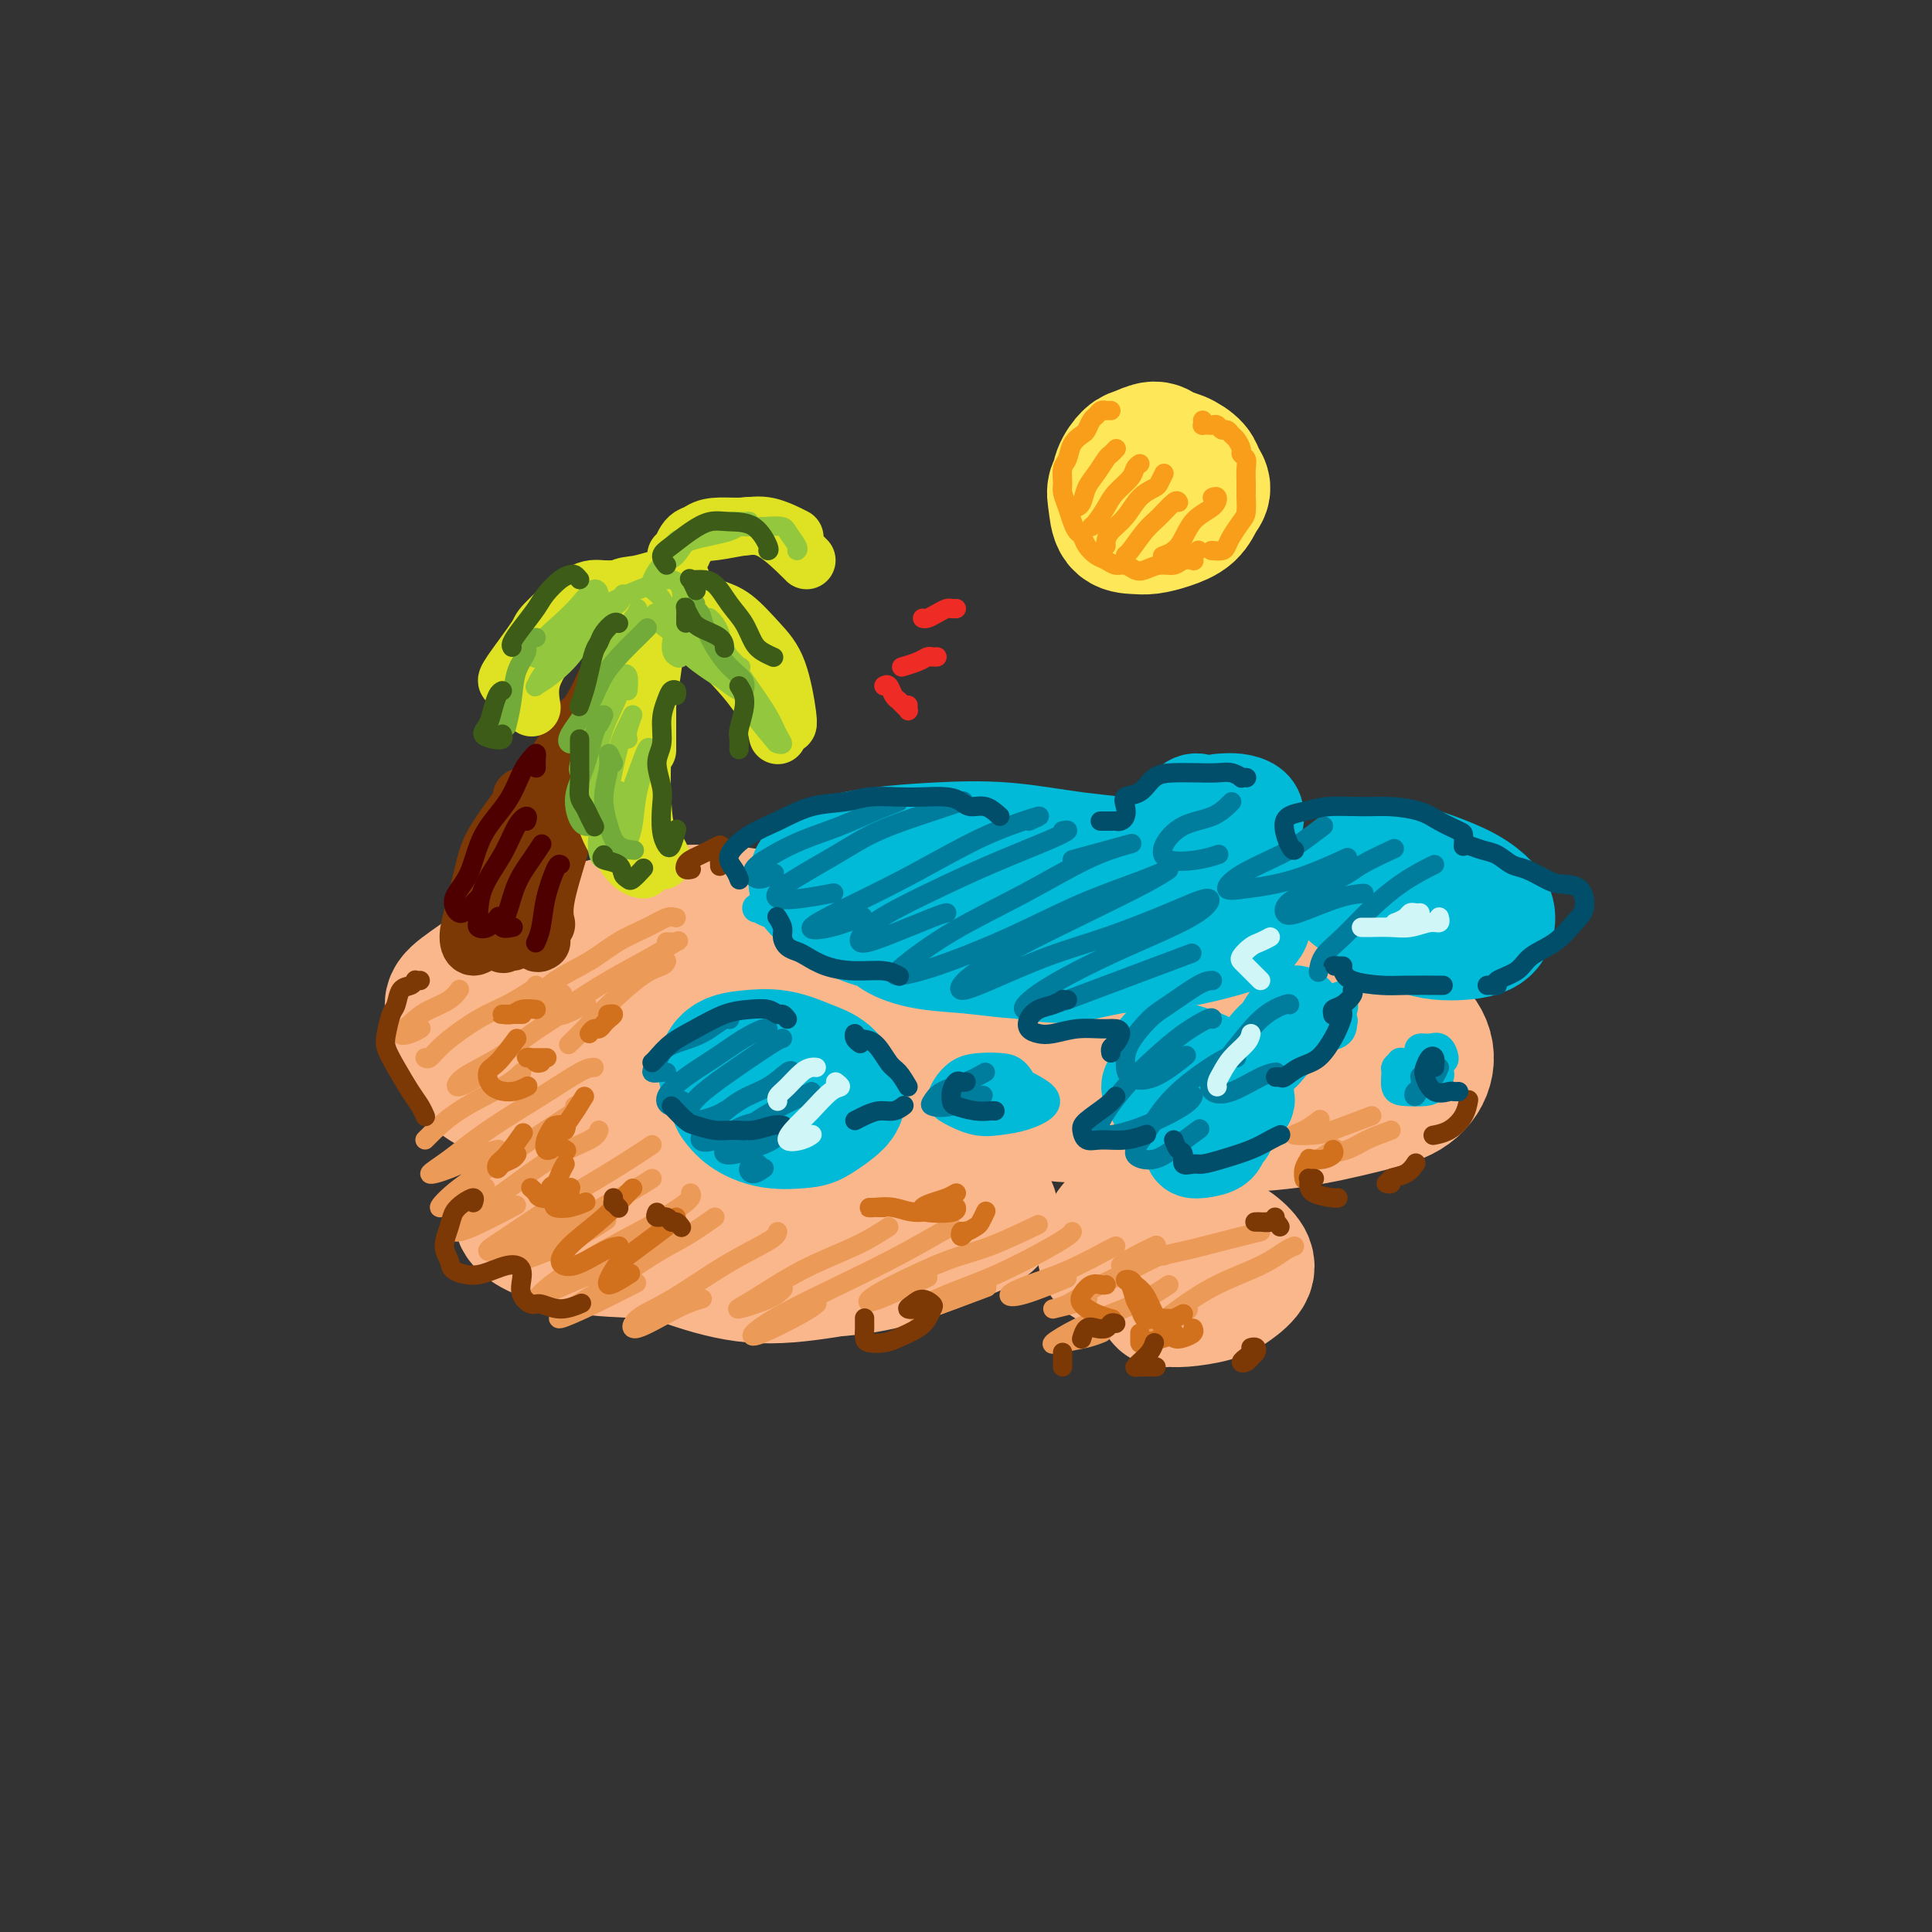 <svg viewBox='0 0 400 400' version='1.1' xmlns='http://www.w3.org/2000/svg' xmlns:xlink='http://www.w3.org/1999/xlink'><rect x="0" y="0" width="400" height="400" fill="#333333" stroke="none"/><g fill='none' stroke='rgb(251,183,140)' stroke-width='28' stroke-linecap='round' stroke-linejoin='round'><path d='M222,202c-0.389,-0.648 -0.778,-1.296 -2,-2c-1.222,-0.704 -3.278,-1.465 -5,-2c-1.722,-0.535 -3.109,-0.844 -5,-1c-1.891,-0.156 -4.284,-0.157 -7,0c-2.716,0.157 -5.754,0.473 -8,1c-2.246,0.527 -3.700,1.266 -5,2c-1.300,0.734 -2.446,1.463 -4,3c-1.554,1.537 -3.517,3.881 -4,6c-0.483,2.119 0.513,4.014 2,6c1.487,1.986 3.463,4.063 6,6c2.537,1.937 5.634,3.733 10,5c4.366,1.267 10.002,2.005 15,3c4.998,0.995 9.358,2.249 15,3c5.642,0.751 12.567,1.000 19,1c6.433,0.000 12.376,-0.249 18,-1c5.624,-0.751 10.929,-2.005 15,-3c4.071,-0.995 6.908,-1.731 9,-3c2.092,-1.269 3.441,-3.071 4,-5c0.559,-1.929 0.329,-3.983 -1,-6c-1.329,-2.017 -3.757,-3.996 -7,-6c-3.243,-2.004 -7.301,-4.035 -12,-6c-4.699,-1.965 -10.039,-3.866 -16,-5c-5.961,-1.134 -12.543,-1.501 -19,-2c-6.457,-0.499 -12.791,-1.129 -18,-1c-5.209,0.129 -9.295,1.019 -14,2c-4.705,0.981 -10.028,2.055 -14,4c-3.972,1.945 -6.592,4.762 -8,7c-1.408,2.238 -1.604,3.899 -1,6c0.604,2.101 2.009,4.643 5,7c2.991,2.357 7.569,4.531 12,6c4.431,1.469 8.716,2.235 13,3'/><path d='M215,230c7.111,1.481 12.390,0.683 18,0c5.610,-0.683 11.551,-1.252 17,-2c5.449,-0.748 10.405,-1.677 14,-3c3.595,-1.323 5.827,-3.042 7,-5c1.173,-1.958 1.285,-4.157 0,-6c-1.285,-1.843 -3.967,-3.330 -7,-5c-3.033,-1.670 -6.416,-3.524 -11,-5c-4.584,-1.476 -10.370,-2.574 -16,-3c-5.630,-0.426 -11.103,-0.180 -17,1c-5.897,1.180 -12.217,3.293 -17,5c-4.783,1.707 -8.029,3.008 -11,5c-2.971,1.992 -5.666,4.674 -7,7c-1.334,2.326 -1.305,4.296 0,6c1.305,1.704 3.888,3.142 7,4c3.112,0.858 6.753,1.136 12,1c5.247,-0.136 12.099,-0.687 16,-1c3.901,-0.313 4.850,-0.387 8,-1c3.150,-0.613 8.503,-1.765 12,-3c3.497,-1.235 5.140,-2.553 6,-4c0.860,-1.447 0.936,-3.022 0,-4c-0.936,-0.978 -2.884,-1.358 -6,-2c-3.116,-0.642 -7.400,-1.547 -12,-2c-4.600,-0.453 -9.517,-0.453 -15,0c-5.483,0.453 -11.534,1.359 -17,2c-5.466,0.641 -10.348,1.015 -15,2c-4.652,0.985 -9.074,2.579 -12,4c-2.926,1.421 -4.356,2.668 -5,4c-0.644,1.332 -0.503,2.749 1,4c1.503,1.251 4.366,2.337 7,3c2.634,0.663 5.038,0.904 7,1c1.962,0.096 3.481,0.048 5,0'/><path d='M184,233c2.000,0.167 1.000,0.083 0,0'/><path d='M214,222c-1.645,-0.522 -3.290,-1.044 -6,-2c-2.710,-0.956 -6.484,-2.345 -10,-3c-3.516,-0.655 -6.775,-0.574 -11,-1c-4.225,-0.426 -9.417,-1.358 -14,-2c-4.583,-0.642 -8.556,-0.994 -14,-1c-5.444,-0.006 -12.360,0.333 -17,1c-4.640,0.667 -7.005,1.660 -10,3c-2.995,1.340 -6.621,3.026 -9,5c-2.379,1.974 -3.512,4.236 -4,6c-0.488,1.764 -0.333,3.028 1,4c1.333,0.972 3.842,1.651 7,2c3.158,0.349 6.963,0.369 11,0c4.037,-0.369 8.305,-1.127 13,-2c4.695,-0.873 9.815,-1.859 14,-3c4.185,-1.141 7.433,-2.435 10,-4c2.567,-1.565 4.452,-3.401 5,-5c0.548,-1.599 -0.240,-2.961 -2,-4c-1.760,-1.039 -4.491,-1.757 -8,-3c-3.509,-1.243 -7.795,-3.013 -13,-4c-5.205,-0.987 -11.329,-1.193 -16,-2c-4.671,-0.807 -7.890,-2.216 -13,-2c-5.110,0.216 -12.113,2.056 -17,3c-4.887,0.944 -7.660,0.992 -10,2c-2.340,1.008 -4.248,2.976 -5,5c-0.752,2.024 -0.347,4.104 1,6c1.347,1.896 3.636,3.609 7,5c3.364,1.391 7.802,2.461 12,3c4.198,0.539 8.156,0.546 13,0c4.844,-0.546 10.573,-1.647 16,-3c5.427,-1.353 10.550,-2.958 15,-5c4.450,-2.042 8.225,-4.521 12,-7'/><path d='M172,214c2.897,-2.325 4.138,-4.639 5,-7c0.862,-2.361 1.343,-4.769 0,-7c-1.343,-2.231 -4.512,-4.287 -8,-6c-3.488,-1.713 -7.296,-3.085 -12,-4c-4.704,-0.915 -10.305,-1.374 -16,-1c-5.695,0.374 -11.484,1.582 -17,3c-5.516,1.418 -10.760,3.046 -15,5c-4.240,1.954 -7.477,4.235 -10,6c-2.523,1.765 -4.333,3.014 -5,4c-0.667,0.986 -0.191,1.710 0,2c0.191,0.290 0.095,0.145 0,0'/><path d='M201,245c0.096,0.114 0.192,0.229 -1,0c-1.192,-0.229 -3.670,-0.801 -6,-2c-2.330,-1.199 -4.510,-3.024 -8,-4c-3.490,-0.976 -8.289,-1.103 -12,-1c-3.711,0.103 -6.333,0.436 -9,1c-2.667,0.564 -5.378,1.359 -8,3c-2.622,1.641 -5.156,4.129 -7,6c-1.844,1.871 -2.997,3.127 -3,5c-0.003,1.873 1.145,4.365 3,6c1.855,1.635 4.417,2.415 7,3c2.583,0.585 5.187,0.976 9,1c3.813,0.024 8.834,-0.318 13,-1c4.166,-0.682 7.478,-1.705 11,-3c3.522,-1.295 7.254,-2.861 10,-4c2.746,-1.139 4.508,-1.852 5,-3c0.492,-1.148 -0.284,-2.733 -2,-4c-1.716,-1.267 -4.370,-2.216 -8,-3c-3.630,-0.784 -8.234,-1.401 -13,-2c-4.766,-0.599 -9.692,-1.179 -15,-1c-5.308,0.179 -10.997,1.118 -16,2c-5.003,0.882 -9.320,1.709 -13,3c-3.680,1.291 -6.721,3.047 -8,4c-1.279,0.953 -0.795,1.101 0,2c0.795,0.899 1.900,2.547 4,4c2.100,1.453 5.196,2.711 9,4c3.804,1.289 8.316,2.610 13,3c4.684,0.390 9.540,-0.152 15,-1c5.460,-0.848 11.524,-2.004 15,-3c3.476,-0.996 4.365,-1.834 6,-3c1.635,-1.166 4.017,-2.660 5,-4c0.983,-1.340 0.567,-2.526 -2,-4c-2.567,-1.474 -7.283,-3.237 -12,-5'/><path d='M183,244c-3.521,-1.951 -5.325,-2.329 -9,-3c-3.675,-0.671 -9.223,-1.636 -15,-2c-5.777,-0.364 -11.785,-0.127 -17,0c-5.215,0.127 -9.638,0.144 -14,1c-4.362,0.856 -8.664,2.552 -12,4c-3.336,1.448 -5.705,2.650 -7,4c-1.295,1.350 -1.516,2.849 -1,4c0.516,1.151 1.771,1.955 4,3c2.229,1.045 5.434,2.333 9,3c3.566,0.667 7.492,0.715 13,1c5.508,0.285 12.598,0.808 16,1c3.402,0.192 3.115,0.055 3,0c-0.115,-0.055 -0.057,-0.027 0,0'/><path d='M245,268c-1.159,-0.505 -2.319,-1.010 -3,-1c-0.681,0.010 -0.885,0.536 -1,1c-0.115,0.464 -0.142,0.865 0,1c0.142,0.135 0.452,0.003 1,0c0.548,-0.003 1.333,0.124 3,0c1.667,-0.124 4.215,-0.498 6,-1c1.785,-0.502 2.806,-1.133 4,-2c1.194,-0.867 2.561,-1.971 3,-3c0.439,-1.029 -0.051,-1.982 -1,-3c-0.949,-1.018 -2.357,-2.099 -4,-3c-1.643,-0.901 -3.521,-1.621 -6,-2c-2.479,-0.379 -5.558,-0.417 -8,0c-2.442,0.417 -4.248,1.289 -6,2c-1.752,0.711 -3.451,1.261 -4,2c-0.549,0.739 0.053,1.666 1,2c0.947,0.334 2.240,0.074 4,0c1.760,-0.074 3.989,0.040 6,0c2.011,-0.040 3.806,-0.232 5,-1c1.194,-0.768 1.788,-2.113 2,-3c0.212,-0.887 0.043,-1.316 -1,-2c-1.043,-0.684 -2.959,-1.622 -5,-2c-2.041,-0.378 -4.207,-0.194 -6,0c-1.793,0.194 -3.214,0.398 -4,1c-0.786,0.602 -0.939,1.600 -1,2c-0.061,0.400 -0.031,0.200 0,0'/></g>
<g fill='none' stroke='rgb(0,186,216)' stroke-width='28' stroke-linecap='round' stroke-linejoin='round'><path d='M242,183c-0.778,-0.355 -1.556,-0.710 -3,-1c-1.444,-0.290 -3.555,-0.514 -6,-1c-2.445,-0.486 -5.225,-1.235 -8,-1c-2.775,0.235 -5.546,1.452 -9,2c-3.454,0.548 -7.591,0.426 -11,1c-3.409,0.574 -6.089,1.845 -9,3c-2.911,1.155 -6.051,2.193 -8,3c-1.949,0.807 -2.706,1.384 -3,2c-0.294,0.616 -0.125,1.272 1,2c1.125,0.728 3.206,1.527 6,2c2.794,0.473 6.300,0.618 10,1c3.700,0.382 7.594,1.000 12,1c4.406,0.000 9.322,-0.618 14,-1c4.678,-0.382 9.116,-0.529 13,-1c3.884,-0.471 7.212,-1.265 10,-2c2.788,-0.735 5.036,-1.412 6,-2c0.964,-0.588 0.646,-1.088 0,-2c-0.646,-0.912 -1.618,-2.238 -3,-3c-1.382,-0.762 -3.172,-0.961 -6,-2c-2.828,-1.039 -6.693,-2.917 -11,-4c-4.307,-1.083 -9.057,-1.371 -14,-2c-4.943,-0.629 -10.079,-1.599 -15,-2c-4.921,-0.401 -9.627,-0.233 -14,0c-4.373,0.233 -8.413,0.530 -12,1c-3.587,0.470 -6.719,1.112 -9,2c-2.281,0.888 -3.709,2.023 -4,3c-0.291,0.977 0.555,1.795 2,3c1.445,1.205 3.491,2.797 6,4c2.509,1.203 5.483,2.016 9,3c3.517,0.984 7.576,2.138 12,3c4.424,0.862 9.212,1.431 14,2'/><path d='M212,197c7.846,1.337 9.961,0.680 13,0c3.039,-0.680 7.004,-1.382 10,-2c2.996,-0.618 5.025,-1.152 6,-2c0.975,-0.848 0.898,-2.010 0,-3c-0.898,-0.990 -2.617,-1.806 -5,-3c-2.383,-1.194 -5.431,-2.764 -9,-4c-3.569,-1.236 -7.660,-2.137 -12,-3c-4.340,-0.863 -8.928,-1.688 -13,-2c-4.072,-0.312 -7.627,-0.112 -11,0c-3.373,0.112 -6.564,0.135 -9,1c-2.436,0.865 -4.117,2.572 -5,4c-0.883,1.428 -0.969,2.579 1,4c1.969,1.421 5.992,3.113 8,4c2.008,0.887 2.002,0.968 2,1c-0.002,0.032 -0.001,0.016 0,0'/><path d='M301,188c-1.437,-0.941 -2.874,-1.881 -4,-2c-1.126,-0.119 -1.941,0.585 -3,1c-1.059,0.415 -2.364,0.543 -3,1c-0.636,0.457 -0.605,1.245 0,2c0.605,0.755 1.784,1.478 3,2c1.216,0.522 2.468,0.842 4,1c1.532,0.158 3.343,0.153 5,0c1.657,-0.153 3.159,-0.453 4,-1c0.841,-0.547 1.021,-1.341 1,-2c-0.021,-0.659 -0.242,-1.183 -1,-2c-0.758,-0.817 -2.052,-1.925 -4,-3c-1.948,-1.075 -4.549,-2.115 -7,-3c-2.451,-0.885 -4.750,-1.616 -7,-2c-2.250,-0.384 -4.450,-0.422 -6,0c-1.550,0.422 -2.451,1.303 -3,2c-0.549,0.697 -0.747,1.210 0,2c0.747,0.790 2.440,1.858 4,3c1.560,1.142 2.989,2.359 5,3c2.011,0.641 4.605,0.708 6,1c1.395,0.292 1.590,0.810 2,1c0.410,0.190 1.033,0.051 1,0c-0.033,-0.051 -0.724,-0.015 -1,0c-0.276,0.015 -0.138,0.007 0,0'/><path d='M167,229c-1.305,-0.347 -2.610,-0.693 -4,-1c-1.390,-0.307 -2.866,-0.574 -4,-1c-1.134,-0.426 -1.926,-1.010 -3,-1c-1.074,0.010 -2.428,0.616 -3,1c-0.572,0.384 -0.360,0.547 0,1c0.360,0.453 0.868,1.197 2,2c1.132,0.803 2.889,1.664 5,2c2.111,0.336 4.575,0.147 6,0c1.425,-0.147 1.811,-0.251 3,-1c1.189,-0.749 3.180,-2.141 4,-3c0.820,-0.859 0.467,-1.183 0,-2c-0.467,-0.817 -1.049,-2.126 -2,-3c-0.951,-0.874 -2.270,-1.312 -4,-2c-1.730,-0.688 -3.872,-1.627 -6,-2c-2.128,-0.373 -4.244,-0.181 -6,0c-1.756,0.181 -3.153,0.350 -4,1c-0.847,0.650 -1.145,1.783 0,3c1.145,1.217 3.731,2.520 6,3c2.269,0.480 4.220,0.137 5,0c0.780,-0.137 0.390,-0.069 0,0'/></g>
<g fill='none' stroke='rgb(0,186,216)' stroke-width='6' stroke-linecap='round' stroke-linejoin='round'><path d='M200,228c0.119,0.198 0.239,0.396 0,0c-0.239,-0.396 -0.836,-1.386 -1,-2c-0.164,-0.614 0.105,-0.851 0,-1c-0.105,-0.149 -0.584,-0.208 -1,0c-0.416,0.208 -0.769,0.683 -1,1c-0.231,0.317 -0.340,0.475 0,1c0.340,0.525 1.128,1.416 2,2c0.872,0.584 1.829,0.859 3,1c1.171,0.141 2.557,0.147 4,0c1.443,-0.147 2.943,-0.446 4,-1c1.057,-0.554 1.673,-1.364 2,-2c0.327,-0.636 0.366,-1.097 0,-2c-0.366,-0.903 -1.138,-2.247 -2,-3c-0.862,-0.753 -1.815,-0.914 -3,-1c-1.185,-0.086 -2.601,-0.098 -4,0c-1.399,0.098 -2.780,0.307 -4,1c-1.220,0.693 -2.277,1.871 -3,3c-0.723,1.129 -1.111,2.209 -1,3c0.111,0.791 0.720,1.292 2,2c1.280,0.708 3.231,1.623 5,2c1.769,0.377 3.356,0.215 5,0c1.644,-0.215 3.344,-0.482 5,-1c1.656,-0.518 3.269,-1.287 4,-2c0.731,-0.713 0.581,-1.370 0,-2c-0.581,-0.630 -1.594,-1.234 -3,-2c-1.406,-0.766 -3.206,-1.696 -5,-2c-1.794,-0.304 -3.583,0.016 -5,0c-1.417,-0.016 -2.463,-0.369 -3,0c-0.537,0.369 -0.567,1.460 0,2c0.567,0.540 1.730,0.530 3,1c1.270,0.470 2.649,1.420 4,2c1.351,0.580 2.676,0.790 4,1'/><path d='M211,229c1.933,1.156 1.267,1.044 1,1c-0.267,-0.044 -0.133,-0.022 0,0'/><path d='M262,211c0.231,-0.002 0.463,-0.004 1,0c0.537,0.004 1.381,0.013 2,0c0.619,-0.013 1.013,-0.048 2,0c0.987,0.048 2.568,0.180 4,0c1.432,-0.180 2.715,-0.672 4,-1c1.285,-0.328 2.570,-0.493 3,-1c0.430,-0.507 0.004,-1.357 0,-2c-0.004,-0.643 0.413,-1.080 0,-1c-0.413,0.080 -1.657,0.676 -3,1c-1.343,0.324 -2.787,0.374 -4,1c-1.213,0.626 -2.195,1.826 -3,3c-0.805,1.174 -1.431,2.322 -1,3c0.431,0.678 1.920,0.886 3,1c1.080,0.114 1.749,0.136 3,0c1.251,-0.136 3.082,-0.429 4,-1c0.918,-0.571 0.922,-1.421 1,-2c0.078,-0.579 0.231,-0.887 0,-1c-0.231,-0.113 -0.845,-0.030 -2,0c-1.155,0.030 -2.849,0.008 -4,0c-1.151,-0.008 -1.757,-0.002 -2,0c-0.243,0.002 -0.121,0.001 0,0'/><path d='M159,187c0.214,-0.121 0.428,-0.242 0,0c-0.428,0.242 -1.498,0.847 -2,1c-0.502,0.153 -0.435,-0.147 0,0c0.435,0.147 1.239,0.739 2,1c0.761,0.261 1.479,0.189 3,0c1.521,-0.189 3.844,-0.495 6,-1c2.156,-0.505 4.145,-1.207 6,-2c1.855,-0.793 3.576,-1.675 5,-2c1.424,-0.325 2.550,-0.093 3,0c0.450,0.093 0.225,0.046 0,0'/></g>
<g fill='none' stroke='rgb(0,186,216)' stroke-width='20' stroke-linecap='round' stroke-linejoin='round'><path d='M247,174c-0.004,0.449 -0.009,0.898 0,1c0.009,0.102 0.031,-0.144 0,0c-0.031,0.144 -0.117,0.679 0,1c0.117,0.321 0.436,0.428 1,1c0.564,0.572 1.371,1.610 2,2c0.629,0.390 1.079,0.132 2,0c0.921,-0.132 2.311,-0.136 3,0c0.689,0.136 0.676,0.413 1,0c0.324,-0.413 0.986,-1.517 1,-2c0.014,-0.483 -0.618,-0.344 -1,-1c-0.382,-0.656 -0.512,-2.107 -1,-3c-0.488,-0.893 -1.335,-1.228 -2,-2c-0.665,-0.772 -1.149,-1.981 -2,-3c-0.851,-1.019 -2.068,-1.850 -3,-2c-0.932,-0.150 -1.577,0.380 -2,1c-0.423,0.620 -0.622,1.331 -1,2c-0.378,0.669 -0.934,1.297 -1,2c-0.066,0.703 0.357,1.482 1,2c0.643,0.518 1.507,0.774 3,1c1.493,0.226 3.614,0.422 5,0c1.386,-0.422 2.037,-1.462 3,-2c0.963,-0.538 2.238,-0.575 3,-1c0.762,-0.425 1.011,-1.238 1,-2c-0.011,-0.762 -0.284,-1.473 -1,-2c-0.716,-0.527 -1.877,-0.870 -3,-1c-1.123,-0.130 -2.210,-0.049 -3,0c-0.790,0.049 -1.284,0.065 -2,1c-0.716,0.935 -1.654,2.790 -2,4c-0.346,1.210 -0.099,1.774 0,2c0.099,0.226 0.049,0.113 0,0'/><path d='M248,235c-0.433,0.339 -0.866,0.677 -1,1c-0.134,0.323 0.030,0.629 0,1c-0.030,0.371 -0.252,0.805 0,1c0.252,0.195 0.980,0.151 2,0c1.020,-0.151 2.331,-0.411 3,-1c0.669,-0.589 0.697,-1.509 1,-2c0.303,-0.491 0.882,-0.555 1,-1c0.118,-0.445 -0.224,-1.271 -1,-2c-0.776,-0.729 -1.986,-1.363 -3,-2c-1.014,-0.637 -1.831,-1.279 -3,-2c-1.169,-0.721 -2.688,-1.522 -4,-2c-1.312,-0.478 -2.416,-0.635 -3,-1c-0.584,-0.365 -0.647,-0.939 -1,-1c-0.353,-0.061 -0.997,0.391 -1,1c-0.003,0.609 0.635,1.376 1,2c0.365,0.624 0.456,1.103 1,2c0.544,0.897 1.541,2.210 3,3c1.459,0.790 3.379,1.058 5,1c1.621,-0.058 2.941,-0.441 4,-1c1.059,-0.559 1.856,-1.294 3,-2c1.144,-0.706 2.635,-1.383 3,-2c0.365,-0.617 -0.395,-1.174 -1,-2c-0.605,-0.826 -1.056,-1.921 -2,-3c-0.944,-1.079 -2.382,-2.144 -4,-3c-1.618,-0.856 -3.414,-1.505 -5,-2c-1.586,-0.495 -2.960,-0.837 -4,-1c-1.040,-0.163 -1.746,-0.149 -2,0c-0.254,0.149 -0.058,0.432 0,1c0.058,0.568 -0.023,1.422 1,2c1.023,0.578 3.149,0.879 5,1c1.851,0.121 3.425,0.060 5,0'/><path d='M251,221c2.192,0.233 2.671,0.315 4,0c1.329,-0.315 3.509,-1.026 5,-2c1.491,-0.974 2.294,-2.209 3,-3c0.706,-0.791 1.313,-1.136 2,-2c0.687,-0.864 1.452,-2.246 2,-3c0.548,-0.754 0.878,-0.882 1,-1c0.122,-0.118 0.036,-0.228 0,0c-0.036,0.228 -0.024,0.793 0,1c0.024,0.207 0.058,0.055 0,0c-0.058,-0.055 -0.208,-0.015 0,0c0.208,0.015 0.774,0.004 1,0c0.226,-0.004 0.113,-0.002 0,0'/></g>
<g fill='none' stroke='rgb(0,186,216)' stroke-width='6' stroke-linecap='round' stroke-linejoin='round'><path d='M291,220c0.122,-0.008 0.243,-0.015 0,0c-0.243,0.015 -0.851,0.053 -1,0c-0.149,-0.053 0.160,-0.196 0,0c-0.160,0.196 -0.790,0.733 -1,1c-0.210,0.267 -0.001,0.266 0,1c0.001,0.734 -0.206,2.204 0,3c0.206,0.796 0.826,0.918 2,1c1.174,0.082 2.902,0.123 4,0c1.098,-0.123 1.568,-0.412 2,-1c0.432,-0.588 0.828,-1.475 1,-2c0.172,-0.525 0.119,-0.687 0,-1c-0.119,-0.313 -0.304,-0.778 -1,-1c-0.696,-0.222 -1.903,-0.203 -3,0c-1.097,0.203 -2.083,0.588 -3,1c-0.917,0.412 -1.766,0.849 -2,1c-0.234,0.151 0.148,0.014 1,0c0.852,-0.014 2.173,0.094 3,0c0.827,-0.094 1.158,-0.389 2,-1c0.842,-0.611 2.194,-1.538 3,-2c0.806,-0.462 1.066,-0.461 1,-1c-0.066,-0.539 -0.459,-1.619 -1,-2c-0.541,-0.381 -1.231,-0.063 -2,0c-0.769,0.063 -1.619,-0.127 -2,0c-0.381,0.127 -0.295,0.573 0,1c0.295,0.427 0.799,0.836 1,1c0.201,0.164 0.101,0.082 0,0'/></g>
<g fill='none' stroke='rgb(124,56,5)' stroke-width='12' stroke-linecap='round' stroke-linejoin='round'><path d='M131,135c-0.558,0.631 -1.116,1.262 -2,2c-0.884,0.738 -2.095,1.583 -3,3c-0.905,1.417 -1.504,3.407 -3,6c-1.496,2.593 -3.889,5.788 -6,9c-2.111,3.212 -3.938,6.441 -6,10c-2.062,3.559 -4.357,7.449 -6,10c-1.643,2.551 -2.635,3.764 -3,5c-0.365,1.236 -0.104,2.496 0,3c0.104,0.504 0.052,0.252 0,0'/><path d='M134,133c-0.896,-0.538 -1.791,-1.075 -2,-1c-0.209,0.075 0.270,0.763 0,1c-0.270,0.237 -1.288,0.023 -2,1c-0.712,0.977 -1.118,3.143 -2,5c-0.882,1.857 -2.239,3.404 -4,6c-1.761,2.596 -3.926,6.241 -6,10c-2.074,3.759 -4.055,7.630 -6,12c-1.945,4.370 -3.852,9.237 -5,13c-1.148,3.763 -1.537,6.420 -2,9c-0.463,2.580 -1.000,5.083 -1,6c0.000,0.917 0.539,0.247 1,0c0.461,-0.247 0.846,-0.071 1,0c0.154,0.071 0.077,0.035 0,0'/><path d='M125,146c0.111,-0.383 0.221,-0.766 0,-1c-0.221,-0.234 -0.775,-0.317 -1,0c-0.225,0.317 -0.121,1.036 -1,2c-0.879,0.964 -2.739,2.175 -4,4c-1.261,1.825 -1.921,4.265 -3,7c-1.079,2.735 -2.576,5.766 -4,9c-1.424,3.234 -2.774,6.670 -4,10c-1.226,3.330 -2.329,6.552 -3,9c-0.671,2.448 -0.912,4.121 -1,5c-0.088,0.879 -0.025,0.966 0,1c0.025,0.034 0.013,0.017 0,0'/><path d='M108,165c0.118,0.231 0.235,0.462 0,1c-0.235,0.538 -0.824,1.383 -2,3c-1.176,1.617 -2.940,4.007 -4,6c-1.060,1.993 -1.416,3.588 -2,6c-0.584,2.412 -1.396,5.641 -2,8c-0.604,2.359 -0.999,3.848 -1,5c-0.001,1.152 0.391,1.969 1,2c0.609,0.031 1.433,-0.722 2,-1c0.567,-0.278 0.876,-0.079 1,0c0.124,0.079 0.062,0.040 0,0'/><path d='M131,135c0.105,-0.450 0.210,-0.901 0,-1c-0.210,-0.099 -0.734,0.153 -1,1c-0.266,0.847 -0.275,2.287 -1,4c-0.725,1.713 -2.166,3.697 -3,6c-0.834,2.303 -1.060,4.923 -2,8c-0.940,3.077 -2.593,6.612 -4,10c-1.407,3.388 -2.570,6.631 -4,11c-1.430,4.369 -3.129,9.864 -4,13c-0.871,3.136 -0.914,3.913 -1,5c-0.086,1.087 -0.216,2.485 0,3c0.216,0.515 0.776,0.147 1,0c0.224,-0.147 0.112,-0.074 0,0'/><path d='M130,140c0.193,-0.584 0.386,-1.168 0,-1c-0.386,0.168 -1.352,1.088 -2,2c-0.648,0.912 -0.980,1.814 -2,4c-1.020,2.186 -2.729,5.655 -4,9c-1.271,3.345 -2.106,6.568 -3,10c-0.894,3.432 -1.848,7.075 -3,11c-1.152,3.925 -2.502,8.134 -3,11c-0.498,2.866 -0.142,4.390 0,5c0.142,0.610 0.071,0.305 0,0'/></g>
<g fill='none' stroke='rgb(222,226,34)' stroke-width='12' stroke-linecap='round' stroke-linejoin='round'><path d='M136,130c0.170,0.044 0.341,0.087 0,0c-0.341,-0.087 -1.193,-0.306 -2,0c-0.807,0.306 -1.568,1.137 -2,2c-0.432,0.863 -0.535,1.758 -1,3c-0.465,1.242 -1.293,2.831 -2,5c-0.707,2.169 -1.294,4.917 -2,8c-0.706,3.083 -1.530,6.500 -2,10c-0.470,3.500 -0.584,7.081 0,10c0.584,2.919 1.868,5.174 3,7c1.132,1.826 2.112,3.222 3,4c0.888,0.778 1.682,0.936 2,1c0.318,0.064 0.159,0.032 0,0'/><path d='M140,130c-0.364,-0.052 -0.727,-0.104 -1,0c-0.273,0.104 -0.455,0.365 -1,1c-0.545,0.635 -1.453,1.644 -2,3c-0.547,1.356 -0.733,3.059 -1,5c-0.267,1.941 -0.615,4.119 -1,7c-0.385,2.881 -0.807,6.464 -1,10c-0.193,3.536 -0.157,7.025 0,10c0.157,2.975 0.434,5.437 1,7c0.566,1.563 1.422,2.229 2,3c0.578,0.771 0.880,1.649 1,2c0.120,0.351 0.060,0.176 0,0'/><path d='M134,139c0.000,1.440 0.000,2.881 0,5c0.000,2.119 0.000,4.917 0,7c0.000,2.083 0.000,3.452 0,4c0.000,0.548 0.000,0.274 0,0'/><path d='M142,129c0.254,0.225 0.507,0.449 1,1c0.493,0.551 1.224,1.428 2,2c0.776,0.572 1.595,0.840 3,2c1.405,1.160 3.396,3.211 5,5c1.604,1.789 2.822,3.314 4,5c1.178,1.686 2.317,3.531 3,5c0.683,1.469 0.909,2.563 1,3c0.091,0.437 0.045,0.219 0,0'/><path d='M140,128c-0.154,0.190 -0.307,0.380 0,0c0.307,-0.380 1.075,-1.330 2,-2c0.925,-0.670 2.009,-1.059 3,-1c0.991,0.059 1.891,0.566 3,1c1.109,0.434 2.427,0.796 4,2c1.573,1.204 3.402,3.251 5,5c1.598,1.749 2.964,3.201 4,6c1.036,2.799 1.740,6.946 2,9c0.260,2.054 0.074,2.015 0,2c-0.074,-0.015 -0.037,-0.008 0,0'/><path d='M138,120c-0.484,-0.109 -0.968,-0.218 -2,0c-1.032,0.218 -2.610,0.762 -4,1c-1.390,0.238 -2.590,0.169 -4,1c-1.410,0.831 -3.029,2.563 -5,4c-1.971,1.437 -4.293,2.578 -6,4c-1.707,1.422 -2.798,3.123 -4,5c-1.202,1.877 -2.516,3.928 -3,6c-0.484,2.072 -0.138,4.163 0,5c0.138,0.837 0.069,0.418 0,0'/><path d='M137,125c-0.941,-0.728 -1.882,-1.456 -3,-2c-1.118,-0.544 -2.414,-0.905 -4,-1c-1.586,-0.095 -3.462,0.076 -5,0c-1.538,-0.076 -2.738,-0.399 -5,1c-2.262,1.399 -5.587,4.518 -7,6c-1.413,1.482 -0.915,1.325 -2,3c-1.085,1.675 -3.754,5.182 -5,7c-1.246,1.818 -1.070,1.948 -1,2c0.070,0.052 0.035,0.026 0,0'/><path d='M141,120c-0.524,-1.080 -1.047,-2.160 -1,-3c0.047,-0.840 0.665,-1.440 1,-2c0.335,-0.560 0.387,-1.080 1,-2c0.613,-0.920 1.787,-2.239 3,-3c1.213,-0.761 2.466,-0.964 4,-1c1.534,-0.036 3.349,0.093 5,0c1.651,-0.093 3.137,-0.410 5,0c1.863,0.410 4.104,1.546 5,2c0.896,0.454 0.448,0.227 0,0'/><path d='M140,115c0.309,-0.106 0.618,-0.211 1,-1c0.382,-0.789 0.838,-2.260 2,-3c1.162,-0.740 3.029,-0.748 5,-1c1.971,-0.252 4.045,-0.747 6,-1c1.955,-0.253 3.792,-0.264 6,1c2.208,1.264 4.787,3.802 6,5c1.213,1.198 1.061,1.057 1,1c-0.061,-0.057 -0.030,-0.028 0,0'/></g>
<g fill='none' stroke='rgb(236,154,87)' stroke-width='4' stroke-linecap='round' stroke-linejoin='round'><path d='M95,205c-0.033,0.047 -0.065,0.094 0,0c0.065,-0.094 0.229,-0.330 0,0c-0.229,0.330 -0.851,1.224 -2,2c-1.149,0.776 -2.826,1.434 -4,2c-1.174,0.566 -1.845,1.041 -3,2c-1.155,0.959 -2.794,2.401 -3,3c-0.206,0.599 1.021,0.353 2,0c0.979,-0.353 1.708,-0.815 2,-1c0.292,-0.185 0.146,-0.092 0,0'/><path d='M111,204c0.012,0.140 0.025,0.280 -1,1c-1.025,0.720 -3.087,2.021 -5,3c-1.913,0.979 -3.675,1.635 -6,3c-2.325,1.365 -5.211,3.438 -7,5c-1.789,1.562 -2.482,2.613 -3,3c-0.518,0.387 -0.862,0.111 -1,0c-0.138,-0.111 -0.069,-0.055 0,0'/><path d='M118,208c-0.326,0.517 -0.652,1.034 -2,2c-1.348,0.966 -3.720,2.381 -6,4c-2.280,1.619 -4.470,3.442 -7,5c-2.530,1.558 -5.400,2.851 -7,4c-1.600,1.149 -1.931,2.156 -1,2c0.931,-0.156 3.123,-1.473 4,-2c0.877,-0.527 0.438,-0.263 0,0'/><path d='M108,222c-0.845,0.845 -1.691,1.691 -4,3c-2.309,1.309 -6.083,3.083 -9,5c-2.917,1.917 -4.978,3.978 -6,5c-1.022,1.022 -1.006,1.006 -1,1c0.006,-0.006 0.003,-0.003 0,0'/><path d='M123,221c-0.641,0.027 -1.282,0.053 -3,1c-1.718,0.947 -4.514,2.813 -8,5c-3.486,2.187 -7.660,4.695 -11,7c-3.340,2.305 -5.844,4.407 -8,6c-2.156,1.593 -3.965,2.675 -4,3c-0.035,0.325 1.702,-0.109 4,-1c2.298,-0.891 5.157,-2.240 7,-3c1.843,-0.760 2.669,-0.931 3,-1c0.331,-0.069 0.165,-0.034 0,0'/><path d='M119,229c0.469,0.113 0.939,0.225 0,1c-0.939,0.775 -3.285,2.212 -6,4c-2.715,1.788 -5.799,3.925 -9,6c-3.201,2.075 -6.521,4.086 -9,6c-2.479,1.914 -4.118,3.729 -4,4c0.118,0.271 1.993,-1.004 4,-2c2.007,-0.996 4.145,-1.713 5,-2c0.855,-0.287 0.428,-0.143 0,0'/><path d='M124,234c-0.173,0.560 -0.346,1.121 -2,2c-1.654,0.879 -4.790,2.078 -8,4c-3.210,1.922 -6.494,4.567 -10,7c-3.506,2.433 -7.232,4.655 -9,6c-1.768,1.345 -1.577,1.814 -1,2c0.577,0.186 1.540,0.088 4,-1c2.460,-1.088 6.417,-3.168 8,-4c1.583,-0.832 0.791,-0.416 0,0'/><path d='M135,237c-0.603,0.419 -1.205,0.838 -3,2c-1.795,1.162 -4.781,3.068 -8,5c-3.219,1.932 -6.671,3.892 -10,6c-3.329,2.108 -6.534,4.365 -9,6c-2.466,1.635 -4.191,2.648 -4,3c0.191,0.352 2.299,0.043 5,-1c2.701,-1.043 5.997,-2.819 8,-4c2.003,-1.181 2.715,-1.766 3,-2c0.285,-0.234 0.142,-0.117 0,0'/><path d='M135,244c-1.291,0.833 -2.581,1.666 -5,3c-2.419,1.334 -5.966,3.169 -9,5c-3.034,1.831 -5.555,3.656 -8,5c-2.445,1.344 -4.815,2.205 -6,3c-1.185,0.795 -1.183,1.522 1,1c2.183,-0.522 6.549,-2.294 10,-4c3.451,-1.706 5.986,-3.344 7,-4c1.014,-0.656 0.507,-0.328 0,0'/><path d='M143,247c0.215,0.420 0.430,0.839 -1,2c-1.430,1.161 -4.506,3.063 -8,5c-3.494,1.937 -7.405,3.907 -11,6c-3.595,2.093 -6.872,4.308 -9,6c-2.128,1.692 -3.106,2.859 -3,3c0.106,0.141 1.296,-0.746 4,-2c2.704,-1.254 6.920,-2.876 9,-4c2.080,-1.124 2.023,-1.750 2,-2c-0.023,-0.250 -0.011,-0.125 0,0'/><path d='M148,252c-1.958,1.385 -3.917,2.769 -6,4c-2.083,1.231 -4.291,2.308 -7,4c-2.709,1.692 -5.919,3.997 -9,6c-3.081,2.003 -6.033,3.702 -8,5c-1.967,1.298 -2.950,2.193 -2,2c0.950,-0.193 3.833,-1.475 7,-3c3.167,-1.525 6.619,-3.293 8,-4c1.381,-0.707 0.690,-0.354 0,0'/><path d='M161,255c-0.107,0.465 -0.214,0.931 -2,2c-1.786,1.069 -5.252,2.743 -9,5c-3.748,2.257 -7.778,5.099 -11,7c-3.222,1.901 -5.637,2.863 -7,4c-1.363,1.137 -1.675,2.449 0,2c1.675,-0.449 5.335,-2.659 8,-4c2.665,-1.341 4.333,-1.812 5,-2c0.667,-0.188 0.334,-0.094 0,0'/><path d='M184,254c-1.981,1.287 -3.961,2.574 -7,4c-3.039,1.426 -7.136,2.991 -11,5c-3.864,2.009 -7.494,4.461 -10,6c-2.506,1.539 -3.888,2.165 -3,2c0.888,-0.165 4.047,-1.121 6,-2c1.953,-0.879 2.701,-1.680 3,-2c0.299,-0.320 0.150,-0.160 0,0'/><path d='M197,254c-0.106,-0.002 -0.211,-0.004 -2,1c-1.789,1.004 -5.260,3.015 -9,5c-3.740,1.985 -7.749,3.944 -12,6c-4.251,2.056 -8.743,4.207 -12,6c-3.257,1.793 -5.279,3.226 -6,4c-0.721,0.774 -0.142,0.888 2,0c2.142,-0.888 5.846,-2.777 8,-4c2.154,-1.223 2.758,-1.778 3,-2c0.242,-0.222 0.121,-0.111 0,0'/><path d='M214,254c0.825,-0.397 1.650,-0.793 0,0c-1.650,0.793 -5.774,2.777 -9,4c-3.226,1.223 -5.553,1.686 -9,3c-3.447,1.314 -8.015,3.479 -11,5c-2.985,1.521 -4.388,2.397 -5,3c-0.612,0.603 -0.434,0.931 2,0c2.434,-0.931 7.124,-3.123 9,-4c1.876,-0.877 0.938,-0.438 0,0'/><path d='M222,255c-0.091,0.208 -0.182,0.416 -1,1c-0.818,0.584 -2.362,1.544 -5,3c-2.638,1.456 -6.368,3.409 -10,5c-3.632,1.591 -7.164,2.821 -10,4c-2.836,1.179 -4.977,2.306 -6,3c-1.023,0.694 -0.929,0.956 2,0c2.929,-0.956 8.694,-3.130 11,-4c2.306,-0.870 1.153,-0.435 0,0'/><path d='M231,258c-0.148,0.046 -0.295,0.092 -2,1c-1.705,0.908 -4.967,2.677 -8,4c-3.033,1.323 -5.838,2.200 -8,3c-2.162,0.800 -3.683,1.524 -4,2c-0.317,0.476 0.568,0.705 3,0c2.432,-0.705 6.409,-2.344 8,-3c1.591,-0.656 0.795,-0.328 0,0'/><path d='M241,260c0.046,-0.240 0.093,-0.480 -1,0c-1.093,0.480 -3.324,1.681 -6,3c-2.676,1.319 -5.795,2.756 -8,4c-2.205,1.244 -3.494,2.295 -5,3c-1.506,0.705 -3.228,1.065 -3,1c0.228,-0.065 2.408,-0.556 4,-1c1.592,-0.444 2.598,-0.841 3,-1c0.402,-0.159 0.201,-0.079 0,0'/><path d='M242,266c-1.490,0.995 -2.981,1.991 -5,3c-2.019,1.009 -4.567,2.033 -7,3c-2.433,0.967 -4.750,1.877 -7,3c-2.250,1.123 -4.435,2.458 -5,3c-0.565,0.542 0.488,0.290 2,0c1.512,-0.290 3.484,-0.616 5,-1c1.516,-0.384 2.576,-0.824 3,-1c0.424,-0.176 0.212,-0.088 0,0'/><path d='M268,258c-0.498,0.172 -0.996,0.344 -2,1c-1.004,0.656 -2.515,1.797 -5,3c-2.485,1.203 -5.944,2.470 -9,4c-3.056,1.530 -5.709,3.324 -8,5c-2.291,1.676 -4.222,3.234 -5,4c-0.778,0.766 -0.404,0.742 1,0c1.404,-0.742 3.840,-2.200 5,-3c1.160,-0.800 1.046,-0.943 1,-1c-0.046,-0.057 -0.023,-0.029 0,0'/><path d='M261,255c-2.712,0.668 -5.423,1.336 -8,2c-2.577,0.664 -5.019,1.323 -8,2c-2.981,0.677 -6.500,1.372 -9,2c-2.500,0.628 -3.979,1.189 -4,1c-0.021,-0.189 1.417,-1.128 3,-2c1.583,-0.872 3.309,-1.678 4,-2c0.691,-0.322 0.345,-0.161 0,0'/><path d='M288,234c-1.767,0.642 -3.534,1.284 -5,2c-1.466,0.716 -2.630,1.505 -4,2c-1.370,0.495 -2.944,0.696 -4,1c-1.056,0.304 -1.592,0.710 -2,1c-0.408,0.290 -0.687,0.463 0,0c0.687,-0.463 2.339,-1.561 3,-2c0.661,-0.439 0.330,-0.220 0,0'/><path d='M284,231c-3.059,1.159 -6.119,2.317 -8,3c-1.881,0.683 -2.584,0.890 -4,1c-1.416,0.110 -3.544,0.122 -4,0c-0.456,-0.122 0.762,-0.379 2,-1c1.238,-0.621 2.497,-1.606 3,-2c0.503,-0.394 0.252,-0.197 0,0'/><path d='M140,190c-0.539,-0.161 -1.077,-0.323 -2,0c-0.923,0.323 -2.230,1.130 -4,2c-1.770,0.870 -4.001,1.804 -6,3c-1.999,1.196 -3.764,2.653 -6,4c-2.236,1.347 -4.942,2.585 -7,4c-2.058,1.415 -3.469,3.008 -4,4c-0.531,0.992 -0.181,1.382 1,1c1.181,-0.382 3.195,-1.538 4,-2c0.805,-0.462 0.403,-0.231 0,0'/><path d='M138,195c0.751,0.060 1.502,0.120 2,0c0.498,-0.120 0.741,-0.421 0,0c-0.741,0.421 -2.468,1.565 -5,3c-2.532,1.435 -5.869,3.162 -9,5c-3.131,1.838 -6.057,3.788 -8,5c-1.943,1.212 -2.902,1.686 -3,2c-0.098,0.314 0.666,0.469 2,0c1.334,-0.469 3.238,-1.563 4,-2c0.762,-0.437 0.381,-0.219 0,0'/><path d='M138,199c-0.148,0.344 -0.296,0.688 -1,1c-0.704,0.312 -1.965,0.592 -4,2c-2.035,1.408 -4.844,3.944 -7,6c-2.156,2.056 -3.657,3.630 -5,5c-1.343,1.370 -2.526,2.534 -3,3c-0.474,0.466 -0.237,0.233 0,0'/></g>
<g fill='none' stroke='rgb(210,113,29)' stroke-width='4' stroke-linecap='round' stroke-linejoin='round'><path d='M117,234c0.204,-0.404 0.407,-0.808 0,-1c-0.407,-0.192 -1.426,-0.171 -2,0c-0.574,0.171 -0.704,0.490 -1,1c-0.296,0.510 -0.760,1.209 -1,2c-0.240,0.791 -0.257,1.675 0,2c0.257,0.325 0.788,0.093 1,0c0.212,-0.093 0.106,-0.046 0,0'/><path d='M117,241c-0.352,0.639 -0.703,1.278 -1,2c-0.297,0.722 -0.538,1.528 -1,2c-0.462,0.472 -1.144,0.611 -1,1c0.144,0.389 1.116,1.028 2,1c0.884,-0.028 1.681,-0.722 2,-1c0.319,-0.278 0.159,-0.139 0,0'/><path d='M118,247c-0.281,-0.107 -0.562,-0.215 -1,0c-0.438,0.215 -1.032,0.751 -2,1c-0.968,0.249 -2.311,0.211 -3,0c-0.689,-0.211 -0.724,-0.595 -1,-1c-0.276,-0.405 -0.793,-0.830 -1,-1c-0.207,-0.170 -0.103,-0.085 0,0'/><path d='M107,239c-0.224,0.346 -0.448,0.692 -1,1c-0.552,0.308 -1.433,0.579 -2,1c-0.567,0.421 -0.820,0.991 -1,1c-0.180,0.009 -0.285,-0.544 0,-1c0.285,-0.456 0.961,-0.815 2,-2c1.039,-1.185 2.440,-3.196 3,-4c0.560,-0.804 0.280,-0.402 0,0'/><path d='M113,219c0.206,-0.001 0.412,-0.001 0,0c-0.412,0.001 -1.442,0.004 -2,0c-0.558,-0.004 -0.643,-0.015 -1,0c-0.357,0.015 -0.985,0.057 -1,0c-0.015,-0.057 0.584,-0.211 1,0c0.416,0.211 0.651,0.788 1,1c0.349,0.212 0.814,0.061 1,0c0.186,-0.061 0.093,-0.030 0,0'/><path d='M121,227c-1.405,2.256 -2.810,4.512 -4,6c-1.190,1.488 -2.167,2.208 -2,3c0.167,0.792 1.476,1.655 2,2c0.524,0.345 0.262,0.173 0,0'/><path d='M116,248c-0.356,0.317 -0.711,0.635 -1,1c-0.289,0.365 -0.510,0.778 0,1c0.510,0.222 1.753,0.252 3,0c1.247,-0.252 2.499,-0.786 3,-1c0.501,-0.214 0.250,-0.107 0,0'/><path d='M131,246c-0.011,-0.021 -0.021,-0.041 -1,1c-0.979,1.041 -2.926,3.144 -5,5c-2.074,1.856 -4.275,3.464 -6,5c-1.725,1.536 -2.973,3.000 -3,4c-0.027,1.000 1.168,1.536 3,1c1.832,-0.536 4.301,-2.144 6,-3c1.699,-0.856 2.628,-0.959 3,-1c0.372,-0.041 0.186,-0.021 0,0'/><path d='M140,252c-0.014,0.228 -0.027,0.456 -2,2c-1.973,1.544 -5.904,4.403 -8,6c-2.096,1.597 -2.356,1.933 -3,3c-0.644,1.067 -1.674,2.864 -1,3c0.674,0.136 3.050,-1.390 4,-2c0.950,-0.610 0.475,-0.305 0,0'/><path d='M198,247c-0.564,0.332 -1.128,0.664 -2,1c-0.872,0.336 -2.052,0.675 -3,1c-0.948,0.325 -1.666,0.637 -2,1c-0.334,0.363 -0.285,0.778 1,1c1.285,0.222 3.808,0.252 5,0c1.192,-0.252 1.055,-0.786 1,-1c-0.055,-0.214 -0.027,-0.107 0,0'/><path d='M204,251c0.097,-0.205 0.194,-0.410 0,0c-0.194,0.410 -0.680,1.435 -1,2c-0.320,0.565 -0.474,0.669 -1,1c-0.526,0.331 -1.423,0.887 -2,1c-0.577,0.113 -0.835,-0.217 -1,0c-0.165,0.217 -0.237,0.982 0,1c0.237,0.018 0.782,-0.709 1,-1c0.218,-0.291 0.109,-0.145 0,0'/><path d='M183,250c-0.190,0.003 -0.381,0.005 -1,0c-0.619,-0.005 -1.668,-0.019 -2,0c-0.332,0.019 0.052,0.071 1,0c0.948,-0.071 2.460,-0.267 4,0c1.540,0.267 3.107,0.995 5,1c1.893,0.005 4.112,-0.713 5,-1c0.888,-0.287 0.444,-0.144 0,0'/><path d='M229,266c-0.252,0.048 -0.504,0.096 -1,0c-0.496,-0.096 -1.236,-0.337 -2,0c-0.764,0.337 -1.553,1.253 -2,2c-0.447,0.747 -0.551,1.324 0,2c0.551,0.676 1.756,1.449 3,2c1.244,0.551 2.527,0.879 3,1c0.473,0.121 0.135,0.035 0,0c-0.135,-0.035 -0.068,-0.017 0,0'/><path d='M236,276c0.002,0.315 0.004,0.631 0,1c-0.004,0.369 -0.015,0.792 0,1c0.015,0.208 0.056,0.200 1,0c0.944,-0.200 2.793,-0.592 4,-1c1.207,-0.408 1.774,-0.831 2,-1c0.226,-0.169 0.113,-0.085 0,0'/><path d='M245,272c-0.809,0.419 -1.617,0.838 -2,1c-0.383,0.162 -0.340,0.067 -1,0c-0.660,-0.067 -2.022,-0.105 -3,0c-0.978,0.105 -1.573,0.354 -2,0c-0.427,-0.354 -0.686,-1.311 -1,-2c-0.314,-0.689 -0.685,-1.110 -1,-2c-0.315,-0.890 -0.576,-2.248 -1,-3c-0.424,-0.752 -1.011,-0.896 -1,-1c0.011,-0.104 0.622,-0.166 1,0c0.378,0.166 0.524,0.559 1,1c0.476,0.441 1.282,0.928 2,2c0.718,1.072 1.349,2.729 2,4c0.651,1.271 1.323,2.155 2,3c0.677,0.845 1.358,1.652 2,2c0.642,0.348 1.244,0.238 2,0c0.756,-0.238 1.665,-0.602 2,-1c0.335,-0.398 0.096,-0.828 0,-1c-0.096,-0.172 -0.048,-0.086 0,0'/><path d='M270,244c0.032,0.166 0.063,0.331 0,0c-0.063,-0.331 -0.222,-1.160 0,-2c0.222,-0.840 0.823,-1.692 1,-2c0.177,-0.308 -0.072,-0.072 0,0c0.072,0.072 0.464,-0.019 1,0c0.536,0.019 1.216,0.150 2,0c0.784,-0.150 1.673,-0.579 2,-1c0.327,-0.421 0.094,-0.835 0,-1c-0.094,-0.165 -0.047,-0.083 0,0'/><path d='M122,214c0.334,-0.447 0.669,-0.894 1,-1c0.331,-0.106 0.659,0.129 1,0c0.341,-0.129 0.693,-0.623 1,-1c0.307,-0.377 0.567,-0.637 1,-1c0.433,-0.363 1.040,-0.828 1,-1c-0.040,-0.172 -0.726,-0.049 -1,0c-0.274,0.049 -0.137,0.025 0,0'/><path d='M111,209c-1.099,-0.113 -2.198,-0.226 -3,0c-0.802,0.226 -1.307,0.793 -2,1c-0.693,0.207 -1.572,0.056 -2,0c-0.428,-0.056 -0.403,-0.015 0,0c0.403,0.015 1.186,0.004 2,0c0.814,-0.004 1.661,-0.001 2,0c0.339,0.001 0.169,0.001 0,0'/><path d='M107,215c-1.460,1.968 -2.920,3.935 -4,5c-1.080,1.065 -1.781,1.227 -2,2c-0.219,0.773 0.044,2.156 1,3c0.956,0.844 2.603,1.150 4,1c1.397,-0.150 2.542,-0.757 3,-1c0.458,-0.243 0.229,-0.121 0,0'/></g>
<g fill='none' stroke='rgb(124,56,5)' stroke-width='4' stroke-linecap='round' stroke-linejoin='round'><path d='M87,203c-0.438,0.028 -0.877,0.056 -1,0c-0.123,-0.056 0.069,-0.197 0,0c-0.069,0.197 -0.400,0.731 -1,1c-0.600,0.269 -1.468,0.273 -2,1c-0.532,0.727 -0.726,2.177 -1,3c-0.274,0.823 -0.628,1.018 -1,2c-0.372,0.982 -0.762,2.752 -1,4c-0.238,1.248 -0.323,1.974 0,3c0.323,1.026 1.053,2.352 2,4c0.947,1.648 2.109,3.617 3,5c0.891,1.383 1.509,2.180 2,3c0.491,0.820 0.855,1.663 1,2c0.145,0.337 0.073,0.169 0,0'/><path d='M98,249c0.171,-0.492 0.342,-0.985 0,-1c-0.342,-0.015 -1.198,0.447 -2,1c-0.802,0.553 -1.549,1.198 -2,2c-0.451,0.802 -0.607,1.760 -1,3c-0.393,1.240 -1.025,2.760 -1,4c0.025,1.240 0.706,2.199 1,3c0.294,0.801 0.201,1.443 1,2c0.799,0.557 2.491,1.027 4,1c1.509,-0.027 2.836,-0.552 4,-1c1.164,-0.448 2.167,-0.818 3,-1c0.833,-0.182 1.498,-0.174 2,0c0.502,0.174 0.843,0.515 1,1c0.157,0.485 0.130,1.116 0,2c-0.130,0.884 -0.364,2.023 0,3c0.364,0.977 1.324,1.792 2,2c0.676,0.208 1.068,-0.192 2,0c0.932,0.192 2.405,0.975 4,1c1.595,0.025 3.313,-0.707 4,-1c0.687,-0.293 0.344,-0.146 0,0'/><path d='M179,273c0.001,-0.097 0.001,-0.194 0,0c-0.001,0.194 -0.005,0.680 0,1c0.005,0.320 0.019,0.476 0,1c-0.019,0.524 -0.073,1.416 0,2c0.073,0.584 0.271,0.858 1,1c0.729,0.142 1.988,0.150 3,0c1.012,-0.150 1.775,-0.460 3,-1c1.225,-0.540 2.911,-1.312 4,-2c1.089,-0.688 1.582,-1.292 2,-2c0.418,-0.708 0.761,-1.521 1,-2c0.239,-0.479 0.373,-0.626 0,-1c-0.373,-0.374 -1.252,-0.976 -2,-1c-0.748,-0.024 -1.366,0.530 -2,1c-0.634,0.470 -1.286,0.857 -1,1c0.286,0.143 1.510,0.041 2,0c0.490,-0.041 0.245,-0.020 0,0'/><path d='M231,274c-0.356,-0.109 -0.712,-0.218 -1,0c-0.288,0.218 -0.508,0.762 -1,1c-0.492,0.238 -1.256,0.169 -2,0c-0.744,-0.169 -1.467,-0.437 -2,0c-0.533,0.437 -0.874,1.579 -1,2c-0.126,0.421 -0.036,0.120 0,0c0.036,-0.120 0.018,-0.060 0,0'/><path d='M220,280c0.000,0.875 0.000,1.750 0,2c0.000,0.250 0.000,-0.125 0,0c-0.000,0.125 0.000,0.750 0,1c-0.000,0.250 0.000,0.125 0,0'/><path d='M239,278c-0.228,0.649 -0.456,1.298 -1,2c-0.544,0.702 -1.403,1.456 -2,2c-0.597,0.544 -0.933,0.878 -1,1c-0.067,0.122 0.136,0.033 1,0c0.864,-0.033 2.390,-0.009 3,0c0.610,0.009 0.305,0.005 0,0'/><path d='M259,279c0.398,-0.090 0.795,-0.181 1,0c0.205,0.181 0.216,0.633 0,1c-0.216,0.367 -0.660,0.648 -1,1c-0.340,0.352 -0.576,0.775 -1,1c-0.424,0.225 -1.037,0.253 -1,0c0.037,-0.253 0.725,-0.787 1,-1c0.275,-0.213 0.138,-0.107 0,0'/><path d='M265,254c-0.256,-0.423 -0.511,-0.846 -1,-1c-0.489,-0.154 -1.210,-0.040 -2,0c-0.790,0.040 -1.648,0.007 -2,0c-0.352,-0.007 -0.199,0.012 0,0c0.199,-0.012 0.445,-0.055 1,0c0.555,0.055 1.419,0.207 2,0c0.581,-0.207 0.880,-0.773 1,-1c0.120,-0.227 0.060,-0.113 0,0'/><path d='M272,244c0.113,-0.004 0.226,-0.009 0,0c-0.226,0.009 -0.793,0.030 -1,0c-0.207,-0.030 -0.056,-0.113 0,0c0.056,0.113 0.015,0.423 0,1c-0.015,0.577 -0.004,1.423 1,2c1.004,0.577 3.001,0.886 4,1c0.999,0.114 1.000,0.033 1,0c0.000,-0.033 0.000,-0.016 0,0'/><path d='M287,245c0.498,0.099 0.995,0.198 1,0c0.005,-0.198 -0.483,-0.692 0,-1c0.483,-0.308 1.938,-0.429 3,-1c1.062,-0.571 1.732,-1.592 2,-2c0.268,-0.408 0.134,-0.204 0,0'/><path d='M297,235c-0.257,0.046 -0.514,0.093 0,0c0.514,-0.093 1.797,-0.324 3,-1c1.203,-0.676 2.324,-1.797 3,-3c0.676,-1.203 0.907,-2.486 1,-3c0.093,-0.514 0.046,-0.257 0,0'/><path d='M143,180c0.109,-0.024 0.217,-0.048 0,0c-0.217,0.048 -0.760,0.168 -1,0c-0.240,-0.168 -0.176,-0.623 0,-1c0.176,-0.377 0.464,-0.675 1,-1c0.536,-0.325 1.321,-0.679 2,-1c0.679,-0.321 1.254,-0.611 2,-1c0.746,-0.389 1.664,-0.877 2,-1c0.336,-0.123 0.090,0.121 0,1c-0.090,0.879 -0.026,2.394 0,3c0.026,0.606 0.013,0.303 0,0'/><path d='M127,249c-0.008,-0.544 -0.016,-1.088 0,-1c0.016,0.088 0.056,0.807 0,1c-0.056,0.193 -0.207,-0.140 0,0c0.207,0.140 0.774,0.754 1,1c0.226,0.246 0.113,0.123 0,0'/><path d='M136,251c-0.202,0.455 -0.404,0.910 0,1c0.404,0.090 1.415,-0.186 2,0c0.585,0.186 0.744,0.833 1,1c0.256,0.167 0.607,-0.147 1,0c0.393,0.147 0.826,0.756 1,1c0.174,0.244 0.087,0.122 0,0'/></g>
<g fill='none' stroke='rgb(0,124,156)' stroke-width='4' stroke-linecap='round' stroke-linejoin='round'><path d='M151,211c0.045,0.047 0.090,0.095 0,0c-0.090,-0.095 -0.313,-0.331 -1,0c-0.687,0.331 -1.836,1.231 -3,2c-1.164,0.769 -2.344,1.407 -4,2c-1.656,0.593 -3.789,1.140 -5,2c-1.211,0.860 -1.501,2.034 -2,3c-0.499,0.966 -1.206,1.723 -1,2c0.206,0.277 1.325,0.075 2,0c0.675,-0.075 0.907,-0.021 1,0c0.093,0.021 0.046,0.011 0,0'/><path d='M159,213c-0.112,-0.130 -0.224,-0.260 -1,0c-0.776,0.260 -2.216,0.912 -4,2c-1.784,1.088 -3.910,2.614 -6,4c-2.090,1.386 -4.143,2.634 -6,4c-1.857,1.366 -3.518,2.851 -4,4c-0.482,1.149 0.216,1.963 1,2c0.784,0.037 1.652,-0.704 2,-1c0.348,-0.296 0.174,-0.148 0,0'/><path d='M162,215c-0.348,0.096 -0.697,0.192 -2,1c-1.303,0.808 -3.562,2.329 -6,4c-2.438,1.671 -5.056,3.491 -7,5c-1.944,1.509 -3.214,2.705 -4,4c-0.786,1.295 -1.087,2.687 0,3c1.087,0.313 3.562,-0.454 5,-1c1.438,-0.546 1.839,-0.870 2,-1c0.161,-0.130 0.080,-0.065 0,0'/><path d='M164,222c-0.108,-0.283 -0.217,-0.567 -1,0c-0.783,0.567 -2.242,1.983 -4,3c-1.758,1.017 -3.816,1.635 -6,3c-2.184,1.365 -4.493,3.476 -6,5c-1.507,1.524 -2.210,2.461 -2,3c0.210,0.539 1.335,0.681 3,0c1.665,-0.681 3.871,-2.183 6,-3c2.129,-0.817 4.180,-0.948 5,-1c0.820,-0.052 0.410,-0.026 0,0'/><path d='M168,226c-0.314,0.175 -0.628,0.350 -2,1c-1.372,0.650 -3.801,1.775 -6,3c-2.199,1.225 -4.169,2.549 -6,4c-1.831,1.451 -3.524,3.030 -4,4c-0.476,0.970 0.264,1.332 2,1c1.736,-0.332 4.467,-1.359 6,-2c1.533,-0.641 1.866,-0.898 2,-1c0.134,-0.102 0.067,-0.051 0,0'/><path d='M157,241c-0.295,-0.075 -0.590,-0.150 -1,0c-0.410,0.150 -0.935,0.525 -1,1c-0.065,0.475 0.329,1.051 1,1c0.671,-0.051 1.620,-0.729 2,-1c0.380,-0.271 0.190,-0.136 0,0'/><path d='M204,222c-1.180,0.673 -2.360,1.345 -4,2c-1.640,0.655 -3.741,1.292 -5,2c-1.259,0.708 -1.676,1.486 -2,2c-0.324,0.514 -0.557,0.765 0,1c0.557,0.235 1.902,0.455 4,0c2.098,-0.455 4.950,-1.584 6,-2c1.050,-0.416 0.300,-0.119 0,0c-0.300,0.119 -0.150,0.059 0,0'/><path d='M186,166c-1.523,0.577 -3.047,1.155 -5,2c-1.953,0.845 -4.337,1.958 -7,3c-2.663,1.042 -5.606,2.013 -8,3c-2.394,0.987 -4.238,1.991 -6,3c-1.762,1.009 -3.441,2.023 -4,3c-0.559,0.977 0.003,1.917 1,2c0.997,0.083 2.428,-0.691 3,-1c0.572,-0.309 0.286,-0.155 0,0'/><path d='M199,166c0.399,-0.134 0.798,-0.269 0,0c-0.798,0.269 -2.792,0.941 -6,2c-3.208,1.059 -7.631,2.505 -11,4c-3.369,1.495 -5.683,3.038 -9,5c-3.317,1.962 -7.637,4.343 -10,6c-2.363,1.657 -2.767,2.588 -2,3c0.767,0.412 2.707,0.303 5,0c2.293,-0.303 4.941,-0.801 6,-1c1.059,-0.199 0.530,-0.100 0,0'/><path d='M213,170c1.336,-0.574 2.671,-1.148 2,-1c-0.671,0.148 -3.350,1.017 -6,2c-2.650,0.983 -5.272,2.080 -9,4c-3.728,1.920 -8.564,4.665 -13,7c-4.436,2.335 -8.473,4.261 -12,6c-3.527,1.739 -6.543,3.291 -7,4c-0.457,0.709 1.646,0.576 4,0c2.354,-0.576 4.958,-1.593 6,-2c1.042,-0.407 0.521,-0.203 0,0'/><path d='M220,172c0.595,-0.113 1.191,-0.226 1,0c-0.191,0.226 -1.168,0.790 -4,2c-2.832,1.210 -7.520,3.067 -12,5c-4.480,1.933 -8.753,3.944 -13,6c-4.247,2.056 -8.469,4.159 -11,6c-2.531,1.841 -3.372,3.422 -3,4c0.372,0.578 1.955,0.155 5,-1c3.045,-1.155 7.551,-3.042 10,-4c2.449,-0.958 2.843,-0.988 3,-1c0.157,-0.012 0.079,-0.006 0,0'/><path d='M222,178c4.485,-1.220 8.970,-2.440 11,-3c2.030,-0.560 1.606,-0.459 0,0c-1.606,0.459 -4.393,1.276 -8,3c-3.607,1.724 -8.034,4.354 -13,7c-4.966,2.646 -10.471,5.309 -15,8c-4.529,2.691 -8.084,5.410 -10,7c-1.916,1.590 -2.194,2.049 -1,2c1.194,-0.049 3.861,-0.607 8,-2c4.139,-1.393 9.751,-3.620 15,-6c5.249,-2.380 10.137,-4.912 15,-7c4.863,-2.088 9.702,-3.733 13,-5c3.298,-1.267 5.056,-2.156 5,-2c-0.056,0.156 -1.928,1.357 -5,3c-3.072,1.643 -7.346,3.729 -12,6c-4.654,2.271 -9.688,4.726 -14,7c-4.312,2.274 -7.903,4.368 -10,6c-2.097,1.632 -2.700,2.804 -2,3c0.700,0.196 2.704,-0.584 6,-2c3.296,-1.416 7.885,-3.468 12,-5c4.115,-1.532 7.757,-2.543 12,-4c4.243,-1.457 9.088,-3.361 13,-5c3.912,-1.639 6.890,-3.013 8,-3c1.110,0.013 0.352,1.413 -2,3c-2.352,1.587 -6.299,3.363 -10,5c-3.701,1.637 -7.156,3.137 -11,5c-3.844,1.863 -8.078,4.088 -11,6c-2.922,1.912 -4.532,3.509 -4,4c0.532,0.491 3.204,-0.126 6,-1c2.796,-0.874 5.714,-2.004 11,-4c5.286,-1.996 12.939,-4.856 16,-6c3.061,-1.144 1.531,-0.572 0,0'/><path d='M251,203c-0.680,0.027 -1.359,0.054 -3,1c-1.641,0.946 -4.243,2.810 -6,4c-1.757,1.190 -2.668,1.706 -4,3c-1.332,1.294 -3.084,3.365 -4,5c-0.916,1.635 -0.994,2.833 -1,4c-0.006,1.167 0.060,2.302 1,3c0.940,0.698 2.753,0.957 5,0c2.247,-0.957 4.928,-3.131 6,-4c1.072,-0.869 0.536,-0.435 0,0'/><path d='M251,211c-0.000,-0.223 -0.000,-0.447 -1,0c-1.000,0.447 -2.998,1.564 -5,3c-2.002,1.436 -4.006,3.190 -6,5c-1.994,1.810 -3.978,3.677 -6,6c-2.022,2.323 -4.083,5.102 -5,7c-0.917,1.898 -0.690,2.915 1,3c1.690,0.085 4.845,-0.761 8,-2c3.155,-1.239 6.311,-2.872 8,-4c1.689,-1.128 1.911,-1.751 2,-2c0.089,-0.249 0.044,-0.125 0,0'/><path d='M256,219c-0.457,-0.207 -0.914,-0.414 -2,0c-1.086,0.414 -2.802,1.448 -5,3c-2.198,1.552 -4.879,3.623 -7,6c-2.121,2.377 -3.682,5.060 -5,7c-1.318,1.940 -2.395,3.136 -2,4c0.395,0.864 2.260,1.397 4,1c1.740,-0.397 3.353,-1.722 5,-3c1.647,-1.278 3.328,-2.508 4,-3c0.672,-0.492 0.336,-0.246 0,0'/><path d='M267,208c-0.007,-0.162 -0.015,-0.324 -1,0c-0.985,0.324 -2.948,1.133 -5,3c-2.052,1.867 -4.194,4.791 -6,7c-1.806,2.209 -3.275,3.702 -4,5c-0.725,1.298 -0.705,2.400 0,3c0.705,0.600 2.096,0.697 4,0c1.904,-0.697 4.320,-2.188 6,-3c1.680,-0.812 2.623,-0.946 3,-1c0.377,-0.054 0.189,-0.027 0,0'/><path d='M298,221c-0.255,0.638 -0.509,1.276 -1,2c-0.491,0.724 -1.217,1.535 -2,2c-0.783,0.465 -1.621,0.583 -2,1c-0.379,0.417 -0.297,1.132 0,1c0.297,-0.132 0.811,-1.113 1,-2c0.189,-0.887 0.054,-1.682 0,-2c-0.054,-0.318 -0.027,-0.159 0,0'/><path d='M255,166c-1.130,1.139 -2.260,2.278 -4,3c-1.740,0.722 -4.091,1.027 -6,2c-1.909,0.973 -3.376,2.614 -4,4c-0.624,1.386 -0.404,2.516 1,3c1.404,0.484 3.993,0.323 6,0c2.007,-0.323 3.430,-0.806 4,-1c0.570,-0.194 0.285,-0.097 0,0'/><path d='M274,171c-1.338,1.026 -2.677,2.051 -4,3c-1.323,0.949 -2.632,1.820 -5,3c-2.368,1.180 -5.796,2.669 -8,4c-2.204,1.331 -3.185,2.503 -3,3c0.185,0.497 1.534,0.319 4,0c2.466,-0.319 6.049,-0.778 10,-2c3.951,-1.222 8.272,-3.206 10,-4c1.728,-0.794 0.864,-0.397 0,0'/><path d='M288,176c0.596,-0.275 1.192,-0.550 0,0c-1.192,0.550 -4.171,1.926 -6,3c-1.829,1.074 -2.507,1.847 -5,3c-2.493,1.153 -6.800,2.687 -9,4c-2.200,1.313 -2.291,2.404 -2,3c0.291,0.596 0.965,0.696 3,0c2.035,-0.696 5.433,-2.187 8,-3c2.567,-0.813 4.305,-0.946 5,-1c0.695,-0.054 0.348,-0.027 0,0'/><path d='M297,179c-0.420,0.193 -0.841,0.386 -2,1c-1.159,0.614 -3.057,1.650 -5,3c-1.943,1.350 -3.932,3.014 -6,5c-2.068,1.986 -4.214,4.295 -6,6c-1.786,1.705 -3.212,2.805 -4,4c-0.788,1.195 -0.940,2.484 -1,3c-0.060,0.516 -0.030,0.258 0,0'/></g>
<g fill='none' stroke='rgb(0,78,106)' stroke-width='4' stroke-linecap='round' stroke-linejoin='round'><path d='M257,161c0.432,0.001 0.863,0.001 1,0c0.137,-0.001 -0.021,-0.004 0,0c0.021,0.004 0.222,0.015 0,0c-0.222,-0.015 -0.865,-0.057 -1,0c-0.135,0.057 0.239,0.211 0,0c-0.239,-0.211 -1.092,-0.788 -2,-1c-0.908,-0.212 -1.869,-0.060 -3,0c-1.131,0.060 -2.430,0.029 -4,0c-1.570,-0.029 -3.412,-0.054 -5,0c-1.588,0.054 -2.922,0.189 -4,1c-1.078,0.811 -1.899,2.298 -3,3c-1.101,0.702 -2.480,0.619 -3,1c-0.520,0.381 -0.179,1.226 0,2c0.179,0.774 0.198,1.475 0,2c-0.198,0.525 -0.613,0.873 -1,1c-0.387,0.127 -0.744,0.034 -1,0c-0.256,-0.034 -0.409,-0.009 -1,0c-0.591,0.009 -1.621,0.002 -2,0c-0.379,-0.002 -0.108,-0.001 0,0c0.108,0.001 0.054,0.000 0,0'/><path d='M207,169c-0.973,-0.868 -1.947,-1.735 -3,-2c-1.053,-0.265 -2.187,0.073 -3,0c-0.813,-0.073 -1.305,-0.556 -2,-1c-0.695,-0.444 -1.593,-0.848 -3,-1c-1.407,-0.152 -3.322,-0.054 -5,0c-1.678,0.054 -3.119,0.062 -5,0c-1.881,-0.062 -4.203,-0.195 -6,0c-1.797,0.195 -3.068,0.716 -5,1c-1.932,0.284 -4.525,0.330 -7,1c-2.475,0.670 -4.831,1.963 -7,3c-2.169,1.037 -4.150,1.819 -6,3c-1.850,1.181 -3.568,2.760 -4,4c-0.432,1.240 0.422,2.142 1,3c0.578,0.858 0.879,1.674 1,2c0.121,0.326 0.060,0.163 0,0'/><path d='M161,190c-0.118,-0.180 -0.236,-0.360 0,0c0.236,0.360 0.824,1.261 1,2c0.176,0.739 -0.062,1.315 0,2c0.062,0.685 0.422,1.480 1,2c0.578,0.520 1.372,0.765 2,1c0.628,0.235 1.090,0.459 2,1c0.910,0.541 2.269,1.399 4,2c1.731,0.601 3.835,0.945 6,1c2.165,0.055 4.391,-0.177 6,0c1.609,0.177 2.603,0.765 3,1c0.397,0.235 0.199,0.118 0,0'/><path d='M221,207c-0.463,0.026 -0.926,0.051 -1,0c-0.074,-0.051 0.242,-0.179 0,0c-0.242,0.179 -1.040,0.664 -2,1c-0.960,0.336 -2.082,0.522 -3,1c-0.918,0.478 -1.633,1.249 -2,2c-0.367,0.751 -0.387,1.483 0,2c0.387,0.517 1.182,0.817 2,1c0.818,0.183 1.660,0.247 3,0c1.340,-0.247 3.179,-0.806 5,-1c1.821,-0.194 3.622,-0.025 5,0c1.378,0.025 2.331,-0.095 3,0c0.669,0.095 1.055,0.404 1,1c-0.055,0.596 -0.551,1.479 -1,2c-0.449,0.521 -0.852,0.679 -1,1c-0.148,0.321 -0.042,0.806 0,1c0.042,0.194 0.021,0.097 0,0'/><path d='M231,227c-0.427,0.550 -0.853,1.100 -2,2c-1.147,0.900 -3.014,2.151 -4,3c-0.986,0.849 -1.090,1.296 -1,2c0.090,0.704 0.375,1.667 1,2c0.625,0.333 1.590,0.038 3,0c1.410,-0.038 3.264,0.182 5,0c1.736,-0.182 3.353,-0.766 4,-1c0.647,-0.234 0.323,-0.117 0,0'/><path d='M243,236c0.296,0.793 0.592,1.586 1,2c0.408,0.414 0.928,0.448 1,1c0.072,0.552 -0.305,1.620 0,2c0.305,0.380 1.292,0.071 2,0c0.708,-0.071 1.136,0.096 2,0c0.864,-0.096 2.165,-0.457 4,-1c1.835,-0.543 4.203,-1.269 6,-2c1.797,-0.731 3.022,-1.466 4,-2c0.978,-0.534 1.708,-0.867 2,-1c0.292,-0.133 0.146,-0.067 0,0'/><path d='M266,223c-0.283,-0.004 -0.565,-0.008 -1,0c-0.435,0.008 -1.022,0.026 -1,0c0.022,-0.026 0.654,-0.098 1,0c0.346,0.098 0.407,0.365 1,0c0.593,-0.365 1.719,-1.362 3,-2c1.281,-0.638 2.719,-0.918 4,-2c1.281,-1.082 2.406,-2.966 3,-4c0.594,-1.034 0.657,-1.219 1,-2c0.343,-0.781 0.966,-2.160 1,-3c0.034,-0.840 -0.521,-1.141 -1,-1c-0.479,0.141 -0.881,0.725 -1,1c-0.119,0.275 0.045,0.242 0,0c-0.045,-0.242 -0.299,-0.692 0,-1c0.299,-0.308 1.152,-0.474 2,-1c0.848,-0.526 1.690,-1.411 2,-2c0.310,-0.589 0.089,-0.883 0,-1c-0.089,-0.117 -0.044,-0.059 0,0'/><path d='M278,200c-0.286,-0.004 -0.572,-0.009 -1,0c-0.428,0.009 -0.999,0.031 -1,0c-0.001,-0.031 0.568,-0.113 1,0c0.432,0.113 0.726,0.423 1,1c0.274,0.577 0.526,1.423 2,2c1.474,0.577 4.168,0.887 6,1c1.832,0.113 2.801,0.031 5,0c2.199,-0.031 5.628,-0.009 7,0c1.372,0.009 0.686,0.004 0,0'/><path d='M308,204c-0.075,0.005 -0.151,0.010 0,0c0.151,-0.010 0.527,-0.036 1,0c0.473,0.036 1.042,0.135 1,0c-0.042,-0.135 -0.696,-0.504 0,-1c0.696,-0.496 2.740,-1.117 4,-2c1.260,-0.883 1.735,-2.026 3,-3c1.265,-0.974 3.321,-1.777 5,-3c1.679,-1.223 2.982,-2.865 4,-4c1.018,-1.135 1.752,-1.761 2,-3c0.248,-1.239 0.009,-3.090 -1,-4c-1.009,-0.910 -2.787,-0.877 -4,-1c-1.213,-0.123 -1.861,-0.400 -3,-1c-1.139,-0.600 -2.771,-1.523 -4,-2c-1.229,-0.477 -2.056,-0.506 -3,-1c-0.944,-0.494 -2.004,-1.451 -3,-2c-0.996,-0.549 -1.927,-0.690 -3,-1c-1.073,-0.310 -2.288,-0.789 -3,-1c-0.712,-0.211 -0.921,-0.153 -1,0c-0.079,0.153 -0.028,0.402 0,0c0.028,-0.402 0.031,-1.457 0,-2c-0.031,-0.543 -0.098,-0.576 -1,-1c-0.902,-0.424 -2.639,-1.239 -4,-2c-1.361,-0.761 -2.347,-1.469 -4,-2c-1.653,-0.531 -3.972,-0.886 -6,-1c-2.028,-0.114 -3.766,0.012 -6,0c-2.234,-0.012 -4.963,-0.161 -7,0c-2.037,0.161 -3.383,0.631 -5,1c-1.617,0.369 -3.506,0.635 -4,2c-0.494,1.365 0.405,3.829 1,5c0.595,1.171 0.884,1.049 1,1c0.116,-0.049 0.058,-0.024 0,0'/><path d='M297,221c0.086,-0.794 0.171,-1.589 0,-2c-0.171,-0.411 -0.599,-0.440 -1,0c-0.401,0.440 -0.774,1.347 -1,2c-0.226,0.653 -0.306,1.051 0,2c0.306,0.949 0.996,2.451 2,3c1.004,0.549 2.321,0.147 3,0c0.679,-0.147 0.721,-0.040 1,0c0.279,0.040 0.794,0.011 1,0c0.206,-0.011 0.103,-0.006 0,0'/><path d='M200,224c-0.339,0.046 -0.679,0.092 -1,0c-0.321,-0.092 -0.624,-0.322 -1,0c-0.376,0.322 -0.826,1.197 -1,2c-0.174,0.803 -0.071,1.536 0,2c0.071,0.464 0.110,0.660 1,1c0.890,0.340 2.630,0.823 4,1c1.370,0.177 2.369,0.048 3,0c0.631,-0.048 0.895,-0.014 1,0c0.105,0.014 0.053,0.007 0,0'/><path d='M163,211c-0.346,-0.452 -0.691,-0.904 -1,-1c-0.309,-0.096 -0.581,0.165 -1,0c-0.419,-0.165 -0.986,-0.758 -2,-1c-1.014,-0.242 -2.474,-0.135 -4,0c-1.526,0.135 -3.116,0.299 -5,1c-1.884,0.701 -4.060,1.939 -6,3c-1.940,1.061 -3.644,1.944 -5,3c-1.356,1.056 -2.365,2.284 -3,3c-0.635,0.716 -0.896,0.919 -1,1c-0.104,0.081 -0.052,0.041 0,0'/><path d='M139,229c1.137,1.186 2.274,2.371 3,3c0.726,0.629 1.041,0.701 2,1c0.959,0.299 2.562,0.826 4,1c1.438,0.174 2.711,-0.006 4,0c1.289,0.006 2.593,0.197 4,0c1.407,-0.197 2.917,-0.784 4,-1c1.083,-0.216 1.738,-0.062 2,0c0.262,0.062 0.131,0.031 0,0'/><path d='M177,232c0.581,-0.301 1.161,-0.603 2,-1c0.839,-0.397 1.936,-0.890 3,-1c1.064,-0.110 2.094,0.163 3,0c0.906,-0.163 1.687,-0.761 2,-1c0.313,-0.239 0.156,-0.120 0,0'/><path d='M188,225c-0.687,-1.157 -1.375,-2.315 -2,-3c-0.625,-0.685 -1.188,-0.899 -2,-2c-0.812,-1.101 -1.874,-3.090 -3,-4c-1.126,-0.910 -2.315,-0.741 -3,-1c-0.685,-0.259 -0.864,-0.946 -1,-1c-0.136,-0.054 -0.229,0.524 0,1c0.229,0.476 0.780,0.850 1,1c0.220,0.150 0.110,0.075 0,0'/></g>
<g fill='none' stroke='rgb(208,246,247)' stroke-width='4' stroke-linecap='round' stroke-linejoin='round'><path d='M169,221c-0.271,-0.036 -0.542,-0.073 -1,0c-0.458,0.073 -1.104,0.254 -2,1c-0.896,0.746 -2.044,2.056 -3,3c-0.956,0.944 -1.720,1.521 -2,2c-0.280,0.479 -0.075,0.860 0,1c0.075,0.140 0.022,0.040 0,0c-0.022,-0.040 -0.011,-0.020 0,0'/><path d='M173,224c0.546,0.413 1.093,0.826 1,1c-0.093,0.174 -0.825,0.111 -2,1c-1.175,0.889 -2.795,2.732 -4,4c-1.205,1.268 -1.997,1.961 -3,3c-1.003,1.039 -2.217,2.423 -2,3c0.217,0.577 1.866,0.348 3,0c1.134,-0.348 1.753,-0.814 2,-1c0.247,-0.186 0.124,-0.093 0,0'/><path d='M294,189c-0.324,0.022 -0.648,0.044 -1,0c-0.352,-0.044 -0.733,-0.155 -1,0c-0.267,0.155 -0.422,0.578 -1,1c-0.578,0.422 -1.580,0.845 -2,1c-0.420,0.155 -0.257,0.041 0,0c0.257,-0.041 0.608,-0.011 1,0c0.392,0.011 0.826,0.003 1,0c0.174,-0.003 0.087,-0.002 0,0'/><path d='M298,190c-0.035,-0.121 -0.070,-0.243 0,0c0.070,0.243 0.244,0.850 0,1c-0.244,0.150 -0.906,-0.156 -2,0c-1.094,0.156 -2.619,0.774 -4,1c-1.381,0.226 -2.618,0.061 -4,0c-1.382,-0.061 -2.911,-0.016 -4,0c-1.089,0.016 -1.740,0.005 -2,0c-0.260,-0.005 -0.130,-0.002 0,0'/><path d='M263,194c-0.678,0.363 -1.357,0.726 -2,1c-0.643,0.274 -1.252,0.458 -2,1c-0.748,0.542 -1.636,1.441 -2,2c-0.364,0.559 -0.202,0.777 0,1c0.202,0.223 0.446,0.452 1,1c0.554,0.548 1.418,1.417 2,2c0.582,0.583 0.880,0.881 1,1c0.120,0.119 0.060,0.060 0,0'/><path d='M259,214c-0.135,0.582 -0.271,1.165 -1,2c-0.729,0.835 -2.052,1.923 -3,3c-0.948,1.077 -1.522,2.144 -2,3c-0.478,0.856 -0.859,1.500 -1,2c-0.141,0.500 -0.040,0.857 0,1c0.040,0.143 0.020,0.071 0,0'/></g>
<g fill='none' stroke='rgb(78,0,0)' stroke-width='4' stroke-linecap='round' stroke-linejoin='round'><path d='M111,159c0.005,-0.344 0.010,-0.688 0,-1c-0.010,-0.312 -0.034,-0.592 0,-1c0.034,-0.408 0.126,-0.945 0,-1c-0.126,-0.055 -0.469,0.372 -1,1c-0.531,0.628 -1.250,1.459 -2,3c-0.750,1.541 -1.529,3.794 -3,6c-1.471,2.206 -3.632,4.365 -5,7c-1.368,2.635 -1.942,5.746 -3,8c-1.058,2.254 -2.598,3.651 -3,5c-0.402,1.349 0.336,2.650 1,3c0.664,0.350 1.256,-0.252 2,-1c0.744,-0.748 1.641,-1.642 2,-2c0.359,-0.358 0.179,-0.179 0,0'/><path d='M109,170c0.166,-0.512 0.332,-1.024 0,-1c-0.332,0.024 -1.162,0.584 -2,2c-0.838,1.416 -1.683,3.688 -3,6c-1.317,2.312 -3.106,4.665 -4,7c-0.894,2.335 -0.894,4.653 -1,6c-0.106,1.347 -0.317,1.722 0,2c0.317,0.278 1.162,0.460 2,0c0.838,-0.460 1.668,-1.560 2,-2c0.332,-0.440 0.166,-0.220 0,0'/><path d='M112,175c0.148,-0.230 0.297,-0.461 0,0c-0.297,0.461 -1.039,1.612 -2,3c-0.961,1.388 -2.142,3.013 -3,5c-0.858,1.987 -1.395,4.337 -2,6c-0.605,1.663 -1.278,2.640 -1,3c0.278,0.360 1.508,0.103 2,0c0.492,-0.103 0.246,-0.051 0,0'/><path d='M116,179c-0.219,-0.099 -0.437,-0.198 -1,1c-0.563,1.198 -1.470,3.692 -2,6c-0.530,2.308 -0.681,4.429 -1,6c-0.319,1.571 -0.805,2.592 -1,3c-0.195,0.408 -0.097,0.204 0,0'/></g>
<g fill='none' stroke='rgb(147,200,62)' stroke-width='4' stroke-linecap='round' stroke-linejoin='round'><path d='M133,128c-0.424,-0.461 -0.848,-0.921 -1,-1c-0.152,-0.079 -0.032,0.224 0,0c0.032,-0.224 -0.026,-0.975 0,-1c0.026,-0.025 0.134,0.676 0,1c-0.134,0.324 -0.511,0.272 -1,1c-0.489,0.728 -1.091,2.236 -2,4c-0.909,1.764 -2.125,3.782 -3,6c-0.875,2.218 -1.411,4.635 -2,7c-0.589,2.365 -1.233,4.679 -2,7c-0.767,2.321 -1.659,4.650 -2,6c-0.341,1.350 -0.133,1.723 0,2c0.133,0.277 0.190,0.459 1,0c0.810,-0.459 2.374,-1.560 3,-2c0.626,-0.440 0.313,-0.220 0,0'/><path d='M130,143c0.103,-1.189 0.207,-2.378 0,-3c-0.207,-0.622 -0.724,-0.678 -1,0c-0.276,0.678 -0.310,2.091 -1,4c-0.690,1.909 -2.035,4.314 -3,7c-0.965,2.686 -1.549,5.654 -2,8c-0.451,2.346 -0.768,4.071 -1,6c-0.232,1.929 -0.377,4.061 0,5c0.377,0.939 1.276,0.685 2,0c0.724,-0.685 1.272,-1.800 2,-3c0.728,-1.200 1.637,-2.486 2,-3c0.363,-0.514 0.182,-0.257 0,0'/><path d='M130,153c-0.131,-0.470 -0.261,-0.940 0,-2c0.261,-1.060 0.914,-2.711 1,-3c0.086,-0.289 -0.395,0.784 -1,2c-0.605,1.216 -1.334,2.576 -2,5c-0.666,2.424 -1.269,5.914 -2,9c-0.731,3.086 -1.590,5.770 -2,8c-0.410,2.230 -0.371,4.007 0,5c0.371,0.993 1.073,1.203 2,1c0.927,-0.203 2.078,-0.818 3,-2c0.922,-1.182 1.614,-2.929 2,-5c0.386,-2.071 0.465,-4.464 1,-7c0.535,-2.536 1.527,-5.215 2,-7c0.473,-1.785 0.428,-2.676 0,-2c-0.428,0.676 -1.239,2.920 -2,5c-0.761,2.080 -1.472,3.997 -2,6c-0.528,2.003 -0.874,4.094 -1,6c-0.126,1.906 -0.034,3.629 0,4c0.034,0.371 0.010,-0.608 0,-1c-0.010,-0.392 -0.005,-0.196 0,0'/><path d='M129,123c-0.210,0.717 -0.421,1.435 -1,2c-0.579,0.565 -1.528,0.978 -3,2c-1.472,1.022 -3.468,2.653 -5,4c-1.532,1.347 -2.600,2.410 -4,4c-1.400,1.590 -3.133,3.708 -4,5c-0.867,1.292 -0.868,1.757 -1,2c-0.132,0.243 -0.395,0.263 0,0c0.395,-0.263 1.449,-0.808 3,-2c1.551,-1.192 3.598,-3.029 5,-5c1.402,-1.971 2.158,-4.075 3,-6c0.842,-1.925 1.770,-3.670 2,-5c0.230,-1.330 -0.239,-2.244 -1,-2c-0.761,0.244 -1.812,1.646 -3,3c-1.188,1.354 -2.511,2.660 -4,4c-1.489,1.340 -3.145,2.715 -4,4c-0.855,1.285 -0.909,2.479 -1,3c-0.091,0.521 -0.220,0.368 0,0c0.220,-0.368 0.788,-0.952 2,-2c1.212,-1.048 3.066,-2.559 5,-4c1.934,-1.441 3.947,-2.812 6,-4c2.053,-1.188 4.144,-2.195 6,-3c1.856,-0.805 3.475,-1.410 5,-2c1.525,-0.590 2.954,-1.164 4,-1c1.046,0.164 1.709,1.067 2,2c0.291,0.933 0.210,1.898 0,3c-0.210,1.102 -0.551,2.342 -1,4c-0.449,1.658 -1.007,3.734 -1,5c0.007,1.266 0.579,1.721 1,2c0.421,0.279 0.690,0.383 1,0c0.310,-0.383 0.660,-1.252 1,-2c0.340,-0.748 0.670,-1.374 1,-2'/><path d='M143,132c0.310,-1.310 0.084,-2.585 0,-3c-0.084,-0.415 -0.028,0.028 0,0c0.028,-0.028 0.026,-0.529 0,0c-0.026,0.529 -0.077,2.089 0,3c0.077,0.911 0.281,1.174 1,2c0.719,0.826 1.952,2.215 3,3c1.048,0.785 1.910,0.964 3,1c1.090,0.036 2.408,-0.072 3,0c0.592,0.072 0.457,0.325 0,0c-0.457,-0.325 -1.235,-1.228 -2,-2c-0.765,-0.772 -1.518,-1.414 -2,-2c-0.482,-0.586 -0.693,-1.116 -1,-2c-0.307,-0.884 -0.709,-2.122 -1,-3c-0.291,-0.878 -0.470,-1.395 0,-1c0.470,0.395 1.590,1.703 2,3c0.410,1.297 0.109,2.582 1,5c0.891,2.418 2.975,5.970 4,8c1.025,2.030 0.990,2.539 2,4c1.010,1.461 3.065,3.873 4,5c0.935,1.127 0.750,0.967 1,1c0.250,0.033 0.934,0.258 1,0c0.066,-0.258 -0.488,-0.999 -1,-2c-0.512,-1.001 -0.984,-2.262 -2,-4c-1.016,-1.738 -2.577,-3.954 -4,-6c-1.423,-2.046 -2.708,-3.921 -4,-6c-1.292,-2.079 -2.591,-4.362 -4,-6c-1.409,-1.638 -2.927,-2.632 -4,-3c-1.073,-0.368 -1.700,-0.109 -3,0c-1.300,0.109 -3.273,0.068 -4,0c-0.727,-0.068 -0.208,-0.162 0,0c0.208,0.162 0.104,0.581 0,1'/><path d='M136,128c-1.133,0.186 1.534,1.651 3,3c1.466,1.349 1.733,2.583 3,4c1.267,1.417 3.536,3.017 5,4c1.464,0.983 2.124,1.347 3,2c0.876,0.653 1.967,1.593 3,2c1.033,0.407 2.006,0.280 2,0c-0.006,-0.280 -0.992,-0.713 -2,-1c-1.008,-0.287 -2.037,-0.426 -3,-1c-0.963,-0.574 -1.859,-1.582 -3,-3c-1.141,-1.418 -2.528,-3.246 -4,-5c-1.472,-1.754 -3.030,-3.433 -4,-5c-0.970,-1.567 -1.351,-3.023 -2,-4c-0.649,-0.977 -1.567,-1.477 -2,-2c-0.433,-0.523 -0.381,-1.071 0,-2c0.381,-0.929 1.092,-2.239 2,-3c0.908,-0.761 2.015,-0.974 3,-2c0.985,-1.026 1.849,-2.864 3,-4c1.151,-1.136 2.589,-1.569 4,-2c1.411,-0.431 2.794,-0.859 4,-1c1.206,-0.141 2.234,0.004 3,0c0.766,-0.004 1.269,-0.156 1,0c-0.269,0.156 -1.309,0.621 -2,1c-0.691,0.379 -1.034,0.673 -2,1c-0.966,0.327 -2.556,0.688 -4,1c-1.444,0.312 -2.741,0.573 -4,1c-1.259,0.427 -2.481,1.018 -3,1c-0.519,-0.018 -0.335,-0.646 0,-1c0.335,-0.354 0.822,-0.435 2,-1c1.178,-0.565 3.048,-1.614 5,-2c1.952,-0.386 3.986,-0.110 6,0c2.014,0.110 4.007,0.055 6,0'/><path d='M159,109c3.415,-0.249 3.451,0.129 4,1c0.549,0.871 1.609,2.234 2,3c0.391,0.766 0.112,0.933 0,1c-0.112,0.067 -0.056,0.033 0,0'/></g>
<g fill='none' stroke='rgb(115,171,58)' stroke-width='4' stroke-linecap='round' stroke-linejoin='round'><path d='M134,130c-0.611,0.620 -1.222,1.241 -2,2c-0.778,0.759 -1.722,1.657 -3,3c-1.278,1.343 -2.889,3.130 -4,5c-1.111,1.870 -1.723,3.821 -3,6c-1.277,2.179 -3.219,4.584 -4,6c-0.781,1.416 -0.403,1.843 0,2c0.403,0.157 0.829,0.045 1,0c0.171,-0.045 0.085,-0.022 0,0'/><path d='M125,148c-0.353,0.793 -0.705,1.585 -1,2c-0.295,0.415 -0.531,0.452 -1,2c-0.469,1.548 -1.169,4.607 -2,7c-0.831,2.393 -1.792,4.119 -2,6c-0.208,1.881 0.336,3.917 1,5c0.664,1.083 1.448,1.215 2,1c0.552,-0.215 0.872,-0.776 1,-1c0.128,-0.224 0.064,-0.112 0,0'/><path d='M127,158c-0.458,-1.044 -0.917,-2.087 -1,-2c-0.083,0.087 0.209,1.305 0,3c-0.209,1.695 -0.921,3.866 -1,6c-0.079,2.134 0.474,4.232 1,6c0.526,1.768 1.026,3.207 2,4c0.974,0.793 2.421,0.941 3,1c0.579,0.059 0.289,0.030 0,0'/><path d='M144,125c-0.094,0.375 -0.189,0.750 0,1c0.189,0.250 0.661,0.374 1,1c0.339,0.626 0.546,1.755 1,3c0.454,1.245 1.155,2.607 2,4c0.845,1.393 1.835,2.817 3,4c1.165,1.183 2.506,2.126 3,3c0.494,0.874 0.141,1.678 0,2c-0.141,0.322 -0.071,0.161 0,0'/><path d='M111,132c-0.900,0.279 -1.800,0.559 -2,1c-0.200,0.441 0.300,1.044 0,2c-0.300,0.956 -1.400,2.267 -2,4c-0.600,1.733 -0.700,3.890 -1,6c-0.300,2.110 -0.800,4.174 -1,5c-0.200,0.826 -0.100,0.413 0,0'/></g>
<g fill='none' stroke='rgb(61,92,24)' stroke-width='4' stroke-linecap='round' stroke-linejoin='round'><path d='M120,120c-0.349,-0.412 -0.697,-0.824 -1,-1c-0.303,-0.176 -0.560,-0.116 -1,0c-0.440,0.116 -1.064,0.286 -2,1c-0.936,0.714 -2.184,1.971 -3,3c-0.816,1.029 -1.199,1.831 -2,3c-0.801,1.169 -2.019,2.705 -3,4c-0.981,1.295 -1.726,2.349 -2,3c-0.274,0.651 -0.078,0.900 0,1c0.078,0.100 0.039,0.050 0,0'/><path d='M104,143c-0.328,0.160 -0.657,0.319 -1,1c-0.343,0.681 -0.701,1.882 -1,3c-0.299,1.118 -0.539,2.152 -1,3c-0.461,0.848 -1.143,1.509 -1,2c0.143,0.491 1.110,0.812 2,1c0.890,0.188 1.701,0.243 2,0c0.299,-0.243 0.085,-0.784 0,-1c-0.085,-0.216 -0.043,-0.108 0,0'/><path d='M128,129c0.059,0.047 0.118,0.094 0,0c-0.118,-0.094 -0.413,-0.329 -1,0c-0.587,0.329 -1.467,1.221 -2,2c-0.533,0.779 -0.721,1.446 -1,2c-0.279,0.554 -0.649,0.997 -1,2c-0.351,1.003 -0.682,2.568 -1,4c-0.318,1.432 -0.624,2.732 -1,4c-0.376,1.268 -0.822,2.505 -1,3c-0.178,0.495 -0.089,0.247 0,0'/><path d='M120,153c-0.000,0.661 -0.001,1.321 0,2c0.001,0.679 0.003,1.375 0,2c-0.003,0.625 -0.012,1.178 0,2c0.012,0.822 0.045,1.912 0,3c-0.045,1.088 -0.170,2.173 0,3c0.170,0.827 0.633,1.397 1,2c0.367,0.603 0.637,1.239 1,2c0.363,0.761 0.818,1.646 1,2c0.182,0.354 0.091,0.177 0,0'/><path d='M125,177c-0.317,0.363 -0.633,0.726 0,1c0.633,0.274 2.216,0.458 3,1c0.784,0.542 0.771,1.441 1,2c0.229,0.559 0.701,0.779 1,1c0.299,0.221 0.427,0.444 1,0c0.573,-0.444 1.592,-1.555 2,-2c0.408,-0.445 0.204,-0.222 0,0'/><path d='M140,144c0.092,-0.385 0.184,-0.771 0,-1c-0.184,-0.229 -0.642,-0.303 -1,0c-0.358,0.303 -0.614,0.983 -1,2c-0.386,1.017 -0.902,2.371 -1,4c-0.098,1.629 0.222,3.535 0,5c-0.222,1.465 -0.985,2.490 -1,4c-0.015,1.510 0.717,3.504 1,5c0.283,1.496 0.118,2.495 0,4c-0.118,1.505 -0.189,3.517 0,5c0.189,1.483 0.639,2.436 1,3c0.361,0.564 0.633,0.739 1,0c0.367,-0.739 0.830,-2.391 1,-3c0.170,-0.609 0.049,-0.174 0,0c-0.049,0.174 -0.024,0.087 0,0'/><path d='M142,129c-0.006,-0.209 -0.012,-0.418 0,-1c0.012,-0.582 0.042,-1.538 0,-2c-0.042,-0.462 -0.155,-0.432 0,0c0.155,0.432 0.577,1.265 1,2c0.423,0.735 0.845,1.372 2,2c1.155,0.628 3.042,1.246 4,2c0.958,0.754 0.988,1.644 1,2c0.012,0.356 0.006,0.178 0,0'/><path d='M153,142c0.392,0.615 0.785,1.230 1,2c0.215,0.770 0.254,1.695 0,3c-0.254,1.305 -0.800,2.991 -1,4c-0.200,1.009 -0.054,1.342 0,2c0.054,0.658 0.014,1.640 0,2c-0.014,0.360 -0.004,0.097 0,0c0.004,-0.097 0.001,-0.028 0,0c-0.001,0.028 -0.001,0.014 0,0'/><path d='M144,122c0.102,0.227 0.204,0.454 0,0c-0.204,-0.454 -0.715,-1.588 -1,-2c-0.285,-0.412 -0.343,-0.103 0,0c0.343,0.103 1.089,-0.001 2,0c0.911,0.001 1.987,0.108 3,1c1.013,0.892 1.964,2.568 3,4c1.036,1.432 2.159,2.618 3,4c0.841,1.382 1.401,2.958 2,4c0.599,1.042 1.238,1.550 2,2c0.762,0.450 1.646,0.843 2,1c0.354,0.157 0.177,0.079 0,0'/><path d='M138,117c-0.554,-0.694 -1.108,-1.387 -1,-2c0.108,-0.613 0.878,-1.145 2,-2c1.122,-0.855 2.595,-2.033 4,-3c1.405,-0.967 2.741,-1.723 4,-2c1.259,-0.277 2.442,-0.074 4,0c1.558,0.074 3.490,0.020 5,1c1.510,0.980 2.599,2.995 3,4c0.401,1.005 0.115,1.002 0,1c-0.115,-0.002 -0.057,-0.001 0,0'/></g>
<g fill='none' stroke='rgb(254,232,89)' stroke-width='28' stroke-linecap='round' stroke-linejoin='round'><path d='M237,96c-0.336,0.017 -0.672,0.035 -1,0c-0.328,-0.035 -0.649,-0.121 -1,0c-0.351,0.121 -0.734,0.449 -1,1c-0.266,0.551 -0.416,1.324 -1,2c-0.584,0.676 -1.602,1.253 -2,2c-0.398,0.747 -0.176,1.662 0,3c0.176,1.338 0.305,3.100 1,4c0.695,0.900 1.954,0.939 3,1c1.046,0.061 1.879,0.144 3,0c1.121,-0.144 2.532,-0.514 4,-1c1.468,-0.486 2.995,-1.089 4,-2c1.005,-0.911 1.490,-2.132 2,-3c0.510,-0.868 1.044,-1.384 1,-2c-0.044,-0.616 -0.668,-1.333 -1,-2c-0.332,-0.667 -0.372,-1.286 -1,-2c-0.628,-0.714 -1.845,-1.525 -3,-2c-1.155,-0.475 -2.250,-0.616 -3,-1c-0.750,-0.384 -1.155,-1.011 -2,-1c-0.845,0.011 -2.130,0.660 -3,1c-0.870,0.340 -1.326,0.372 -2,1c-0.674,0.628 -1.567,1.853 -2,3c-0.433,1.147 -0.405,2.215 0,3c0.405,0.785 1.186,1.288 2,2c0.814,0.712 1.661,1.632 2,2c0.339,0.368 0.169,0.184 0,0'/></g>
<g fill='none' stroke='rgb(249,158,27)' stroke-width='4' stroke-linecap='round' stroke-linejoin='round'><path d='M230,85c-0.447,-0.007 -0.893,-0.014 -1,0c-0.107,0.014 0.126,0.049 0,0c-0.126,-0.049 -0.610,-0.182 -1,0c-0.390,0.182 -0.686,0.681 -1,1c-0.314,0.319 -0.647,0.460 -1,1c-0.353,0.540 -0.725,1.480 -1,2c-0.275,0.520 -0.452,0.618 -1,1c-0.548,0.382 -1.468,1.046 -2,2c-0.532,0.954 -0.675,2.198 -1,3c-0.325,0.802 -0.830,1.163 -1,2c-0.170,0.837 -0.004,2.151 0,3c0.004,0.849 -0.153,1.235 0,2c0.153,0.765 0.618,1.909 1,3c0.382,1.091 0.683,2.127 1,3c0.317,0.873 0.651,1.581 1,2c0.349,0.419 0.712,0.547 1,1c0.288,0.453 0.500,1.231 1,2c0.500,0.769 1.289,1.530 2,2c0.711,0.470 1.344,0.649 2,1c0.656,0.351 1.333,0.875 2,1c0.667,0.125 1.323,-0.147 2,0c0.677,0.147 1.374,0.715 2,1c0.626,0.285 1.180,0.286 2,0c0.820,-0.286 1.905,-0.861 3,-1c1.095,-0.139 2.202,0.156 3,0c0.798,-0.156 1.289,-0.763 2,-1c0.711,-0.237 1.641,-0.102 2,0c0.359,0.102 0.148,0.172 0,0c-0.148,-0.172 -0.232,-0.585 0,-1c0.232,-0.415 0.781,-0.833 1,-1c0.219,-0.167 0.110,-0.084 0,0'/><path d='M249,87c0.024,0.422 0.048,0.844 0,1c-0.048,0.156 -0.168,0.046 0,0c0.168,-0.046 0.622,-0.027 1,0c0.378,0.027 0.679,0.063 1,0c0.321,-0.063 0.663,-0.225 1,0c0.337,0.225 0.669,0.838 1,1c0.331,0.162 0.662,-0.125 1,0c0.338,0.125 0.683,0.663 1,1c0.317,0.337 0.607,0.474 1,1c0.393,0.526 0.890,1.443 1,2c0.110,0.557 -0.167,0.755 0,1c0.167,0.245 0.777,0.536 1,1c0.223,0.464 0.060,1.101 0,2c-0.060,0.899 -0.018,2.060 0,3c0.018,0.940 0.012,1.659 0,2c-0.012,0.341 -0.031,0.304 0,1c0.031,0.696 0.112,2.124 0,3c-0.112,0.876 -0.416,1.202 -1,2c-0.584,0.798 -1.449,2.070 -2,3c-0.551,0.930 -0.787,1.517 -1,2c-0.213,0.483 -0.404,0.861 -1,1c-0.596,0.139 -1.599,0.040 -2,0c-0.401,-0.040 -0.201,-0.020 0,0'/><path d='M231,93c0.095,-0.102 0.190,-0.205 0,0c-0.190,0.205 -0.667,0.716 -1,1c-0.333,0.284 -0.524,0.339 -1,1c-0.476,0.661 -1.238,1.929 -2,3c-0.762,1.071 -1.524,1.947 -2,3c-0.476,1.053 -0.667,2.284 -1,3c-0.333,0.716 -0.810,0.919 -1,1c-0.190,0.081 -0.095,0.041 0,0'/><path d='M236,96c-0.388,0.269 -0.776,0.538 -1,1c-0.224,0.462 -0.284,1.119 -1,2c-0.716,0.881 -2.087,1.988 -3,3c-0.913,1.012 -1.368,1.931 -2,3c-0.632,1.069 -1.439,2.288 -2,3c-0.561,0.712 -0.874,0.918 -1,1c-0.126,0.082 -0.063,0.041 0,0'/><path d='M241,98c-0.382,0.766 -0.764,1.531 -1,2c-0.236,0.469 -0.326,0.640 -1,1c-0.674,0.360 -1.932,0.909 -3,2c-1.068,1.091 -1.946,2.723 -3,4c-1.054,1.277 -2.282,2.198 -3,3c-0.718,0.802 -0.924,1.485 -1,2c-0.076,0.515 -0.022,0.861 0,1c0.022,0.139 0.011,0.069 0,0'/><path d='M244,104c-0.152,-0.280 -0.303,-0.559 -1,0c-0.697,0.559 -1.938,1.957 -3,3c-1.062,1.043 -1.945,1.730 -3,3c-1.055,1.270 -2.283,3.124 -3,4c-0.717,0.876 -0.924,0.774 -1,1c-0.076,0.226 -0.022,0.779 0,1c0.022,0.221 0.011,0.111 0,0'/><path d='M251,103c0.432,-0.172 0.865,-0.344 1,0c0.135,0.344 -0.027,1.203 -1,2c-0.973,0.797 -2.756,1.533 -4,3c-1.244,1.467 -1.950,3.664 -3,5c-1.050,1.336 -2.443,1.810 -3,2c-0.557,0.190 -0.279,0.095 0,0'/></g>
<g fill='none' stroke='rgb(238,43,36)' stroke-width='4' stroke-linecap='round' stroke-linejoin='round'><path d='M198,126c-0.356,0.022 -0.712,0.044 -1,0c-0.288,-0.044 -0.508,-0.156 -1,0c-0.492,0.156 -1.256,0.578 -2,1c-0.744,0.422 -1.470,0.844 -2,1c-0.530,0.156 -0.866,0.044 -1,0c-0.134,-0.044 -0.067,-0.022 0,0'/><path d='M187,138c-0.285,0.083 -0.570,0.166 0,0c0.570,-0.166 1.995,-0.580 3,-1c1.005,-0.420 1.589,-0.844 2,-1c0.411,-0.156 0.649,-0.042 1,0c0.351,0.042 0.815,0.012 1,0c0.185,-0.012 0.093,-0.006 0,0'/><path d='M183,142c0.334,-0.202 0.668,-0.405 1,0c0.332,0.405 0.663,1.416 1,2c0.337,0.584 0.679,0.741 1,1c0.321,0.259 0.622,0.619 1,1c0.378,0.381 0.833,0.783 1,1c0.167,0.217 0.045,0.251 0,0c-0.045,-0.251 -0.013,-0.786 0,-1c0.013,-0.214 0.006,-0.107 0,0'/></g>
</svg>